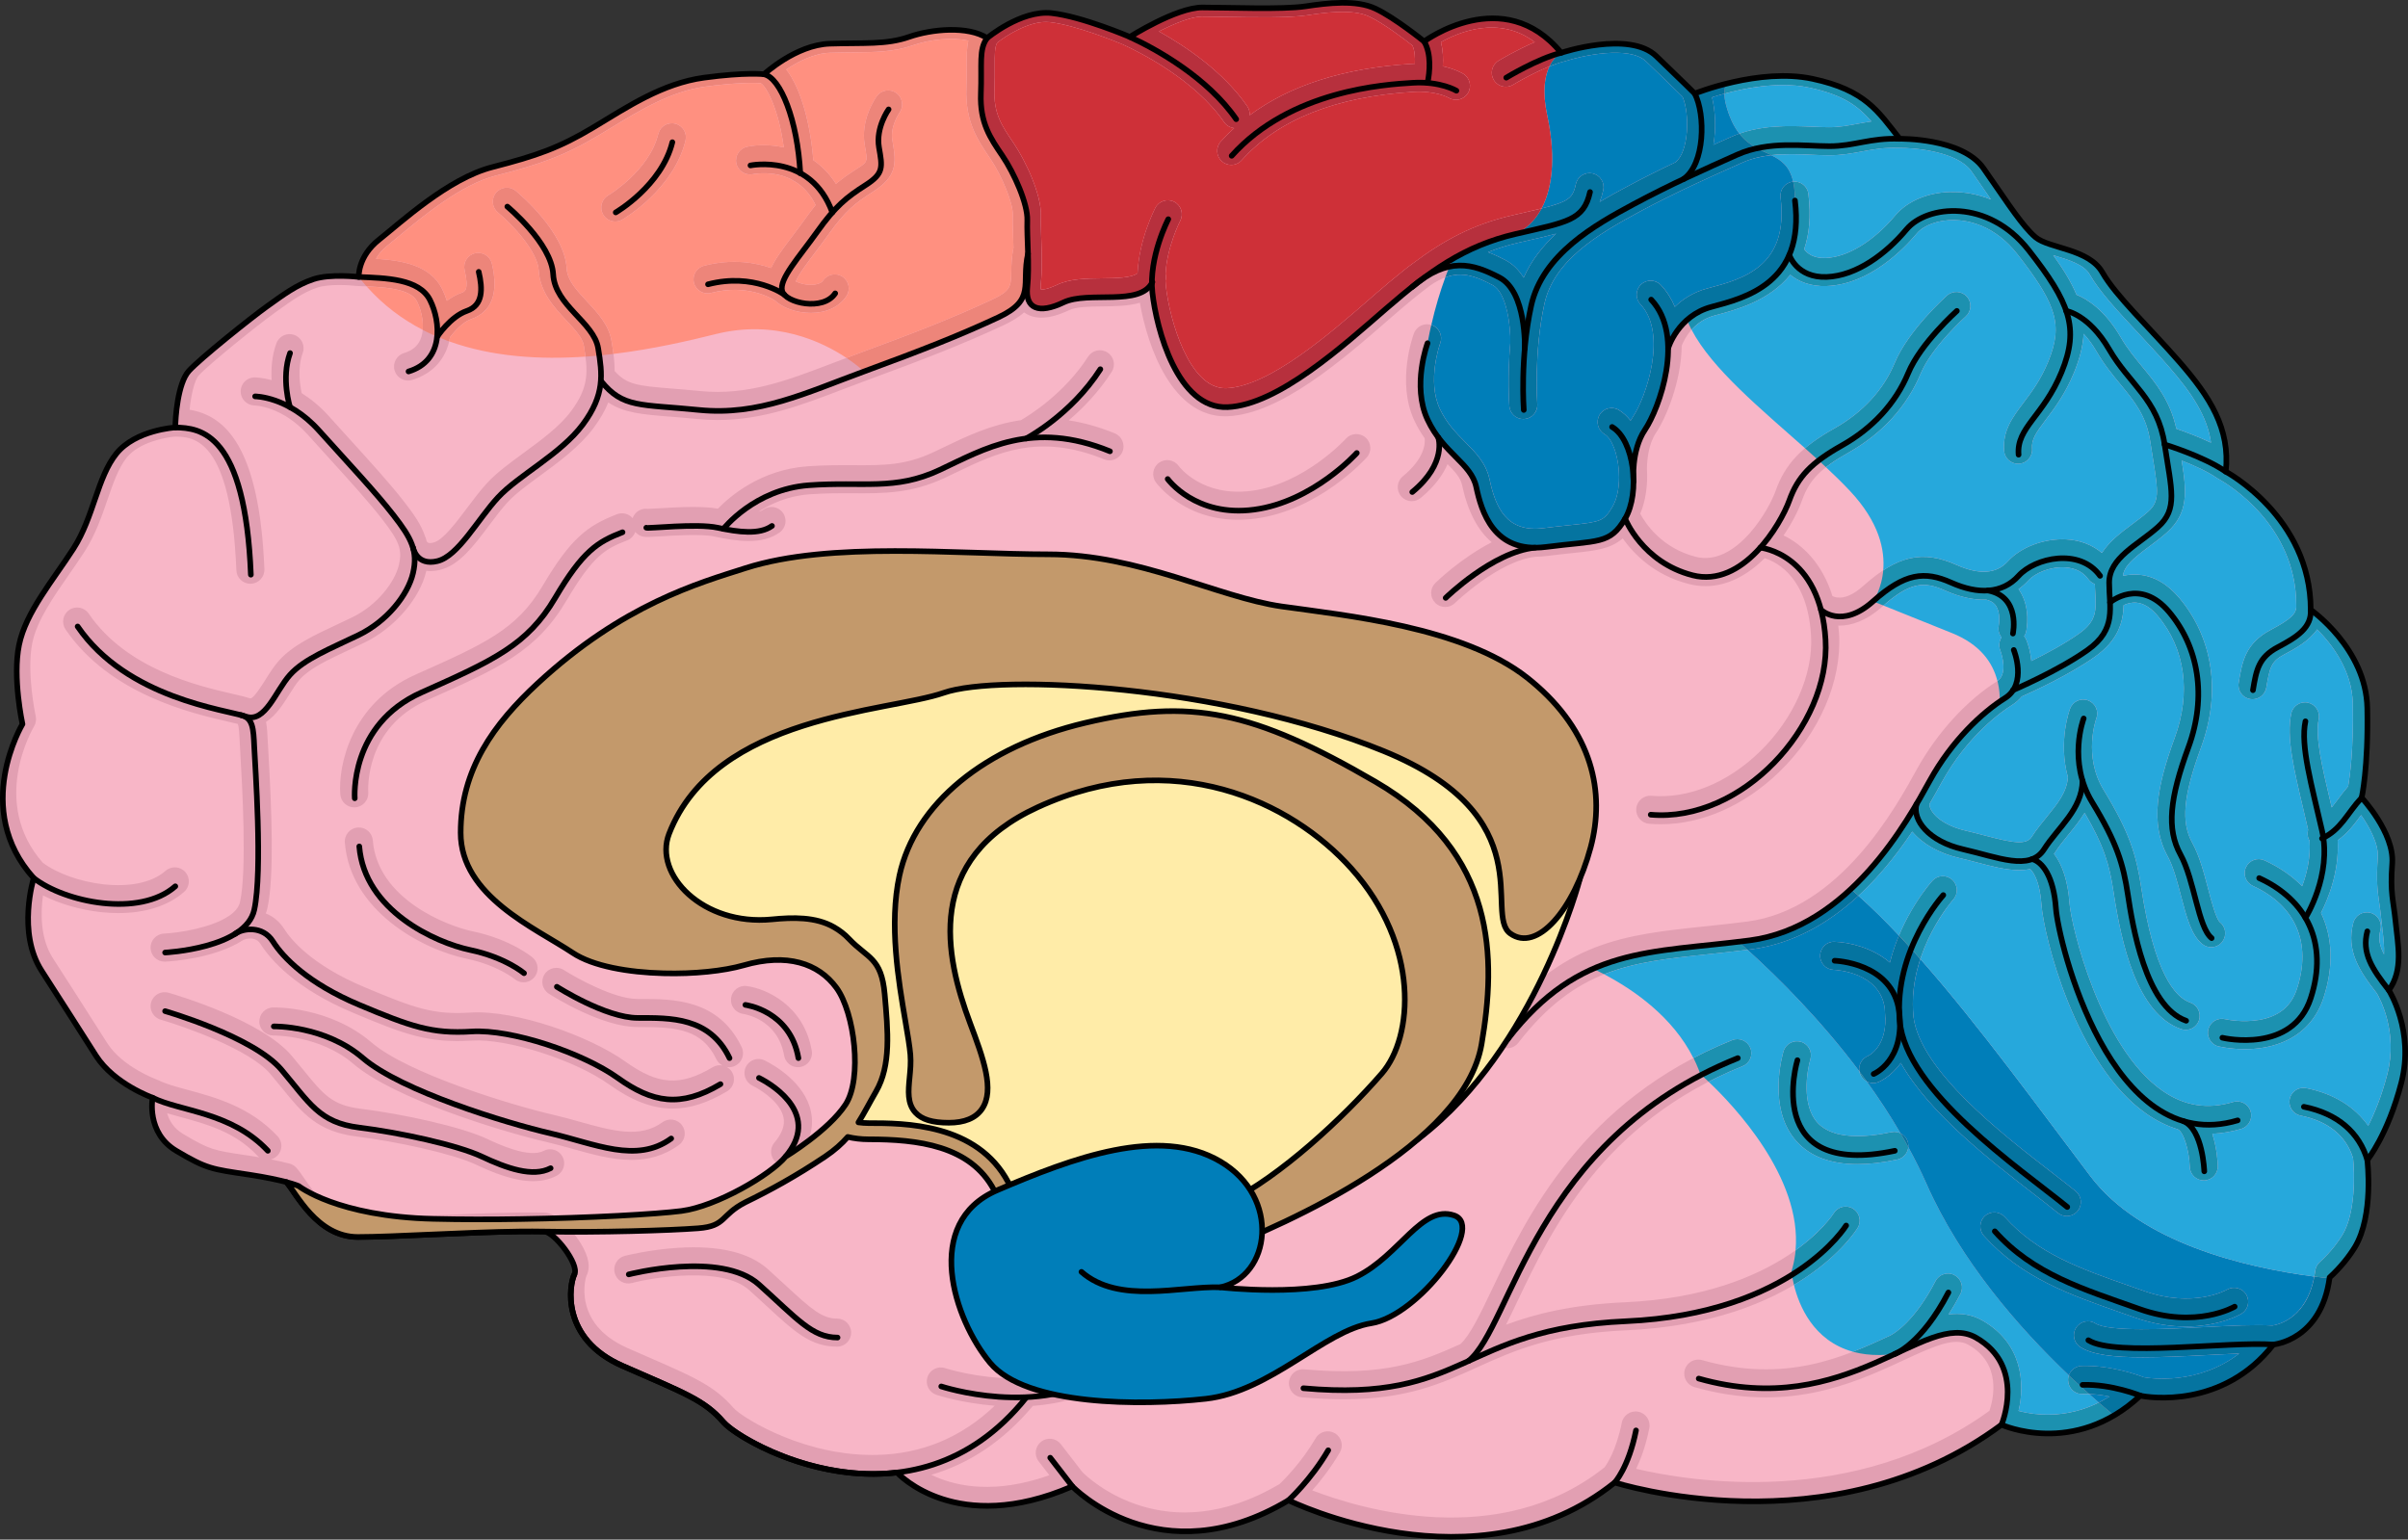 <?xml version="1.0" encoding="utf-8"?>
<!-- Generator: Adobe Illustrator 26.2.1, SVG Export Plug-In . SVG Version: 6.00 Build 0)  -->
<svg version="1.1" id="Camada_1" xmlns="http://www.w3.org/2000/svg" xmlns:xlink="http://www.w3.org/1999/xlink" x="0px" y="0px"
	 width="429.179px" height="274.438px" viewBox="0 0 429.179 274.438" enable-background="new 0 0 429.179 274.438"
	 xml:space="preserve">
<rect x="0" y="0" width="429.179" height="274.438" fill="#333333" stroke="none"/>
<g>
	<g>
		<g>
			<path fill="#E29FB2" d="M159.88,262.474c0,0,10.351,11.545,31.238,2.463c0,0,15.522,16.271,38.53,2.488
				c0,0,33.594,16.581,58.147-3.171c0,0,38.405,12.35,68.934-10.297c0,0,12.88,5.88,24.744-5.18
				c1.452,0.337,14.747,2.383,23.706-9.118c0,0,8.548-0.703,10.027-11.94v-0.013c2.047-1.862,3.571-3.874,4.504-5.399
				c3.426-5.656,2.216-15.534,2.216-15.534s3.632-4.445,6.054-13.731c2.422-9.274-2.216-16.539-2.216-16.539
				c2.628-3.632,1.611-8.075,1.212-12.108c-0.399-4.044-1.006-5.05-0.607-10.497c0.399-5.449-5.449-11.709-5.449-11.709
				s1.21-5.243,1.006-15.934c-0.206-10.703-10.087-17.557-10.087-17.557c0-16.552-15.135-24.629-15.135-24.629
				c0.812-7.663-2.821-13.318-8.27-19.566c-5.447-6.259-11.309-11.709-13.73-15.946c-2.422-4.239-9.481-4.239-11.903-6.259
				c-0.302-0.256-0.618-0.547-0.932-0.885c-2.263-2.349-5-6.648-8.355-11.419c-3.825-5.449-14.93-5.254-14.93-5.254
				c-3.837-4.844-6.054-8.667-15.533-10.69c-9.493-2.023-20.997,2.626-20.997,2.626s-2.009-2.021-6.852-6.659
				c-4.842-4.649-16.95-0.606-16.95-0.606c-10.292-12.518-24.424-2.021-24.424-2.021s-5.24-4.238-8.682-5.848
				c-3.425-1.622-8.474-1.017-12.508-0.412c-4.028,0.604-13.717,0.205-18.365,0.205c-4.639,0-12.907,5.244-12.907,5.244
				s-8.477-3.632-13.925-4.239c-5.447-0.606-11.503,4.443-11.503,4.443c-3.439-2.214-9.893-1.609-13.923-0.205
				c-4.045,1.416-8.078,1.016-14.132,1.21c-6.054,0.206-11.71,5.449-11.71,5.449s-3.219-0.399-10.69,0.606
				c-7.47,1.016-13.717,5.253-19.771,8.886c-6.054,3.632-10.099,5.037-17.968,7.059c-7.871,2.021-16.346,9.891-20.172,12.919
				c-3.839,3.027-3.633,6.659-3.633,6.659s-5.05-0.605-8.077,0.399c-3.027,1.006-5.449,2.822-8.27,4.844
				c-2.834,2.023-11.914,9.287-13.923,11.503c-2.023,2.217-2.422,8.477-2.422,10.086c0,0-7.071,0.412-10.497,4.649
				c-3.426,4.239-4.031,11.297-7.665,16.951c-3.632,5.642-8.476,11.297-9.686,17.146c-1.212,5.859,0.606,14.129,0.606,14.129
				s-9.095,15.136,2.007,27.448c0,0-3.025,9.686,1.416,16.539c4.444,6.865,6.454,10.099,9.687,15.136
				c3.234,5.047,10.084,7.47,10.084,7.47s-1.209,6.26,4.24,9.48c5.447,3.234,6.258,3.234,12.92,4.237
				c3.136,0.473,5.278,0.957,6.684,1.321c1.705,1.864,5.41,9.784,12.736,9.784c6.308,0,19.252-0.861,28.89-0.982
				c1.538-0.013,3.004-0.013,4.335,0.013c1.743,0.036,6.284,5.822,5.376,7.639c-0.909,1.804-2.533,11.443,8.572,16.309
				c11.104,4.868,14.566,6.078,17.98,10.013c2.239,2.581,16.018,10.788,30.961,8.997c0.46,0.496,10.739,11.26,31.032,2.543"/>
			<g>
				<path fill="#E29FB2" d="M337.764,241.33c0.09-0.05,0.19-0.09,0.28-0.13C337.914,241.27,337.824,241.31,337.764,241.33z"/>
				<path fill="#1C91B0" d="M303.194,191.6c-0.09-0.08-0.14-0.12-0.14-0.12c-3.49-10.04-13.15-15.98-19.11-18.8
					c7.69-3.37,15.98-3.62,25.92-4.81c5.78,5.09,14.33,13.38,21.98,23.7c4.35,5.88,8.41,12.42,11.5,19.41
					c6.59,14.91,18.17,27.6,27.55,36.19c2.1,1.92,4.08,3.64,5.88,5.14c-10.33,6.09-20.05,1.65-20.05,1.65s4.45-10.42-4.58-15.54
					c-3.68-2.09-8.15,0.01-13.96,2.71c-0.05,0.03-0.1,0.05-0.14,0.07c-0.09,0.04-0.19,0.08-0.28,0.13
					c-0.03,0.01-0.05,0.02-0.05,0.02h-0.01c-15.09,1.86-17.88-11.06-18.32-14.13c-0.06-0.41-0.08-0.64-0.08-0.64
					C324.264,210.47,305.014,193.19,303.194,191.6z"/>
				<path fill="#0574A0" d="M372.594,209.68c-9.48-12.49-20.95-28.41-31.96-40.57c-3.67-4.05-7.29-7.68-10.76-10.62
					c-4.84,4.51-10.83,8.19-18.03,9.13c-0.67,0.09-1.33,0.17-1.98,0.25c5.78,5.09,14.33,13.38,21.98,23.7
					c4.35,5.88,8.41,12.42,11.5,19.41c6.59,14.91,18.17,27.6,27.55,36.19l0,0c2.1,1.92,4.08,3.64,5.88,5.14
					c1.56-0.92,3.13-2.08,4.69-3.53h0c1.46,0.34,14.74,2.39,23.7-9.11h0.01v-0.01c0,0,8.47-0.69,10.01-11.79
					C402.804,226.53,382.234,222.39,372.594,209.68z"/>
				<path fill="#1C91B0" d="M425.754,176.51v-0.01c2.63-3.63,1.62-8.07,1.22-12.1c-0.4-4.04-1.01-5.05-0.61-10.5
					c0.4-5.45-5.45-11.7-5.45-11.7v-0.01c0,0,1.21-5.24,1.01-15.93c-0.21-10.7-10.09-17.56-10.09-17.56
					c0-16.55-15.13-24.63-15.13-24.63c0.81-7.66-2.83-13.31-8.27-19.56c-5.45-6.26-11.31-11.71-13.73-15.95
					c-2.43-4.24-9.49-4.24-11.91-6.26c-0.3-0.25-0.62-0.54-0.93-0.88c-0.14-0.15-0.28-0.3-0.43-0.46
					c-2.17-2.43-4.78-6.49-7.92-10.96c-3.83-5.45-14.93-5.25-14.93-5.25c-3.84-4.85-6.06-8.67-15.54-10.69
					c-5.32-1.14-11.27-0.18-15.47,0.89c-0.29,1.14-0.31,2.36,0.03,3.65c1.26,4.81,3.41,6.66,5.57,7.83
					c3.38,1.85,6.76,2.02,6.74,9.32c0.51,4.09,0.05,7.24-1.01,9.7c-2.75,6.41-9.54,8.09-13.88,9.26c-1.82,0.49-3.24,1.35-4.34,2.33
					c3.27,8.24,14.4,16.76,23.46,25.04c1.99,1.81,3.88,3.62,5.56,5.41c10.39,11.05,4.13,19.7,4.13,19.7s0,0,14.06,5.65
					c6.87,2.76,8.58,7.79,8.53,12.21c-3.91,2.67-8.83,7.49-12.49,14.12c-0.62,1.13-1.4,2.55-2.35,4.16
					c-2.62,4.45-6.5,10.29-11.71,15.16c3.47,2.94,7.09,6.57,10.76,10.62c11.01,12.16,22.48,28.08,31.96,40.57
					c9.64,12.71,30.21,16.85,42.59,18.19c0.01-0.05,0.01-0.1,0.02-0.15v-0.01c2.04-1.86,3.57-3.87,4.5-5.4
					c3.43-5.65,2.22-15.53,2.22-15.53s3.63-4.45,6.05-13.73C430.394,183.77,425.754,176.51,425.754,176.51z"/>
				<path fill="#0574A0" d="M319.914,35.75c0.02-7.3-3.36-7.47-6.74-9.32c-2.16-1.17-4.31-3.02-5.57-7.83
					c-0.34-1.29-0.32-2.51-0.03-3.65c-3.3,0.83-5.52,1.73-5.52,1.73s-2.01-2.02-6.86-6.66c-4.84-4.65-16.95-0.6-16.95-0.6
					s-4.44,2.03-2.49,11.13c1.95,9.1,0.91,17.9-5.59,21.15c-4.24,0.98-7.85,2.47-11.26,4.46c-0.2,0.45-0.39,0.9-0.57,1.37
					c-1.53,3.77-2.92,8.3-3.91,13.65c0,0-2.82,7.56,0,13.62c0.57,1.22,1.22,2.26,1.92,3.18c0,0.01,0,0.01,0,0.02
					c2.75,3.65,6.03,5.42,6.76,8.8c0.84,3.93,2.72,10.79,10.43,10.83c0.62,0,1.28-0.04,1.98-0.13c9.39-1.21,11.4-0.4,14.13-5.05
					c1.02-1.74,1.5-4.16,1.5-6.62c0,0,0,0,0-0.01c-0.01-0.08-0.04-0.47-0.04-1.08c0-0.01,0-0.03,0-0.04c0-1.8,0.26-5.4,2.07-8.09
					c1.63-2.41,4.18-8.64,4.13-14.52c0,0,0.83-2.81,3.38-5.05c1.1-0.98,2.52-1.84,4.34-2.33c4.34-1.17,11.13-2.85,13.88-9.26
					C319.964,42.99,320.424,39.84,319.914,35.75z"/>
				<path fill="#B7303D" d="M175.934,6.79c0,0,6.06-5.05,11.5-4.44c5.45,0.6,13.93,4.23,13.93,4.23s8.27-5.24,12.91-5.24
					s14.33,0.4,18.36-0.2c4.03-0.61,9.08-1.21,12.51,0.41c3.44,1.61,8.68,5.85,8.68,5.85s14.12-10.49,24.41,2.01h0.01v0.01
					c0,0-4.44,2.03-2.49,11.13s0.91,17.9-5.59,21.15c-4.24,0.98-7.85,2.47-11.26,4.46c-1.82,1.04-3.58,2.23-5.35,3.55
					c-0.02,0.01-0.04,0.02-0.06,0.04c-0.58,0.4-1.17,0.86-1.79,1.38c-1.51,1.2-3.05,2.49-4.64,3.87
					c-7.67,6.64-19.27,17.17-28.25,17.58c-8.98,0.4-12.72-14.03-13.42-20.38c-0.06-0.58-0.09-1.17-0.09-1.75
					c-2.28,4.19-11.37,1.37-15.75,3.46c-4.44,2.12-6.87,1.11-6.46-2.72c0.19-1.82,0.18-3.93,0.12-5.95
					c-0.06-2.26-0.17-4.42-0.12-5.96c0.1-2.93-2.32-8.37-4.44-11.5c-2.12-3.13-4.04-5.85-3.84-11.1c0.21-5.25-0.4-7.87,1.11-9.89
					H175.934z"/>
				<path fill="#ED857A" d="M183.094,39.28c0.1-2.93-2.32-8.37-4.44-11.5c-2.12-3.13-4.04-5.85-3.84-11.1
					c0.21-5.25-0.4-7.87,1.11-9.89c-3.44-2.22-9.88-1.61-13.91-0.21c-4.05,1.42-8.08,1.02-14.13,1.21
					c-6.06,0.21-11.71,5.45-11.71,5.45s-3.22-0.4-10.69,0.61c-7.47,1.02-13.72,5.25-19.78,8.89c-6.05,3.63-10.09,5.03-17.96,7.06
					c-7.87,2.02-16.35,9.89-20.18,12.91c-3.83,3.03-3.63,6.66-3.63,6.66c3.9,5,8.71,8.41,13.97,10.64c9.02,3.86,19.4,4.26,28.9,3.36
					c7.99-0.77,15.35-2.46,20.77-3.82c15.6-3.9,26.41,6.67,26.41,6.67c10.44-3.83,17.1-6.46,23.91-9.63
					c6.81-3.18,4.09-5.91,5.32-11.35C183.154,42.98,183.044,40.82,183.094,39.28z"/>
			</g>
			<path fill="#F8B6C7" d="M180.525,25.314l0.12,0.177c2.1,3.1,4.998,9.18,4.866,12.991c-0.035,1.024,0.015,2.436,0.066,3.929
				c0.092,2.626,0.195,5.604-0.075,8.155c-0.057,0.532-0.022,0.87,0.017,1.043c0.3,0.027,1.162-0.02,2.876-0.839
				c2.304-1.099,5.228-1.13,8.056-1.159c2.374-0.025,5.258-0.058,6.295-0.917c0.264-5.994,3.04-11.395,3.177-11.657
				c0.64-1.225,2.153-1.696,3.373-1.059c1.223,0.639,1.697,2.146,1.061,3.37c-0.028,0.053-2.391,4.677-2.618,9.493
				c0.088,0.386,0.093,0.792-0.012,1.189c0.011,0.337,0.033,0.673,0.07,1.007c0.666,5.98,4.122,18.163,10.59,18.163
				c0.078,0,0.155-0.002,0.233-0.005c7.599-0.342,18.296-9.64,25.375-15.793l1.354-1.177c1.626-1.407,3.173-2.703,4.68-3.898
				c0.56-0.472,1.107-0.888,1.647-1.273c5.671-4.281,10.94-7.079,17.853-8.674l1.863-0.427c8.128-1.85,8.836-2.234,9.476-5.141
				c0.297-1.349,1.63-2.199,2.979-1.904c1.349,0.297,2.201,1.63,1.904,2.979c-0.171,0.779-0.383,1.475-0.638,2.1
				c1.677-0.998,3.285-1.867,4.683-2.618c3.044-1.636,5.98-3.092,8.797-4.43c2.424-1.812,2.609-8.66,1.294-11.69
				c-0.727-0.723-2.774-2.742-6.495-6.304c-3.05-2.931-11.657-0.961-14.431-0.04c-0.056,0.019-0.114,0.028-0.171,0.042
				c-0.007,0.002-0.013,0.005-0.02,0.007c-3.821,0.957-9.039,4.116-9.092,4.148c-0.405,0.246-0.854,0.364-1.297,0.364
				c-0.844,0-1.667-0.427-2.138-1.2c-0.718-1.179-0.345-2.717,0.834-3.435c0.171-0.104,3.13-1.895,6.471-3.324
				c-6.368-4.837-13.59-1.772-16.73,0.01c0.379,1.461,0.427,2.959,0.334,4.286c2.164,0.493,3.43,1.219,3.643,1.348
				c1.181,0.716,1.557,2.254,0.84,3.434c-0.711,1.174-2.234,1.554-3.411,0.854c-0.139-0.079-2.376-1.308-6.344-1.067
				c-13.806,0.843-24.084,4.943-30.578,12.189c-0.493,0.551-1.177,0.831-1.862,0.831c-0.594,0-1.19-0.211-1.668-0.639
				c-1.027-0.921-1.114-2.502-0.192-3.53c0.751-0.838,1.554-1.628,2.387-2.392c-0.694-0.079-1.354-0.429-1.78-1.05
				c-5.202-7.561-15.055-12.479-17.951-13.806c-0.013-0.006-0.023-0.015-0.035-0.021c-0.927-0.39-8.398-3.484-13.117-4.01
				c-3.406-0.378-7.668,2.339-9.355,3.663c-0.435,0.769-0.455,2.014-0.443,4.345c0.006,1.133,0.013,2.417-0.046,3.938
				C177.071,20.218,178.521,22.356,180.525,25.314z M265.199,44.945c1.089,0.411,2.128,0.907,3.123,1.426
				c1.382,0.72,2.428,1.835,3.238,3.126c1.348-3.061,3.418-5.646,5.78-7.844c-1.418,0.395-3.02,0.763-4.838,1.177l-1.849,0.423
				C268.716,43.699,266.919,44.264,265.199,44.945z M32.15,199.1c-0.811-0.22-1.596-0.439-2.363-0.666
				c0.367,1.284,1.166,2.693,2.843,3.685c4.77,2.832,5.369,2.922,11.103,3.779l0.918,0.137c0.535,0.081,1.052,0.167,1.564,0.253
				c-0.136-0.096-0.266-0.206-0.384-0.333C41.878,201.735,36.71,200.335,32.15,199.1z M423.624,177.053
				c-3.085-3.921-5.506-7.589-4.197-12.562c0.352-1.337,1.722-2.133,3.055-1.781c1.335,0.353,2.133,1.72,1.781,3.055
				c-0.396,1.501-0.169,2.804,0.644,4.349c0.065-1.45-0.118-3.008-0.308-4.612c-0.069-0.586-0.138-1.166-0.195-1.739
				c-0.107-1.095-0.232-1.958-0.346-2.75c-0.308-2.142-0.572-3.991-0.266-8.176c0.177-2.412-1.475-5.413-2.971-7.538
				c-0.058,0.077-0.12,0.156-0.177,0.233c-1.102,1.487-2.238,3.01-3.997,4.25c0.318,5.665-1.801,10.649-2.975,12.939
				c2.062,4.32,2.292,9.485,0.468,15.085c-1.118,3.436-3.245,5.967-6.321,7.523c-2.605,1.319-5.417,1.682-7.721,1.682
				c-2.79,0-4.835-0.531-4.87-0.543c-1.311-0.433-2.022-1.847-1.59-3.158c0.42-1.271,1.759-1.98,3.039-1.626
				c0.216,0.048,2.996,0.635,5.981,0.113c3.513-0.613,5.713-2.425,6.728-5.54c2.656-8.157-0.207-14.844-7.855-18.346
				c-1.255-0.575-1.807-2.059-1.232-3.314c0.575-1.255,2.056-1.809,3.314-1.232c2.679,1.227,4.909,2.781,6.696,4.592
				c0.8-2.138,1.542-5.059,1.322-8.132c-0.038-0.064-0.09-0.116-0.123-0.186c-0.263-0.559-0.29-1.164-0.139-1.717
				c-0.014-0.067-0.021-0.135-0.036-0.202c-0.292-1.284-0.591-2.547-0.883-3.779c-1.601-6.756-2.981-12.59-2.076-16.777
				c0.292-1.349,1.628-2.212,2.972-1.915c1.35,0.292,2.207,1.622,1.915,2.972c-0.666,3.08,0.655,8.661,2.055,14.568
				c0.087,0.37,0.176,0.759,0.265,1.134c0.338-0.419,0.678-0.872,1.047-1.37c0.546-0.736,1.158-1.554,1.884-2.39
				c0.281-1.602,0.988-6.515,0.83-14.741c-0.114-5.93-3.74-10.609-6.359-13.23c-1.497,2.145-4.01,3.483-5.909,4.49
				c-2.277,1.205-2.55,2.291-3.146,5.87c-0.203,1.224-1.263,2.09-2.463,2.09c-0.137,0-0.274-0.011-0.413-0.034
				c-1.362-0.227-2.282-1.514-2.056-2.876c0.629-3.784,1.173-7.052,5.736-9.468c3.554-1.884,4.611-2.889,4.525-4.298
				c-0.002-0.034,0.005-0.066,0.004-0.1c0-0.017-0.006-0.032-0.006-0.048c0-14.28-12.333-21.596-13.707-22.365
				c-0.036-0.018-0.071-0.04-0.107-0.059c0,0-0.002-0.001-0.002-0.001c0,0-0.001,0-0.001-0.001
				c-0.082-0.044-0.164-0.087-0.243-0.142c-1.778-1.229-4.271-2.338-6.348-3.148c0.89,5.564,1.236,9.374-2.678,12.851
				c-1.012,0.899-2.089,1.701-3.131,2.476c-2.756,2.05-4.472,3.468-4.666,5.219c0.839-0.194,1.779-0.295,2.802-0.209
				c2.69,0.222,5.137,1.626,7.272,4.174c6.016,7.177,7.423,16.865,3.861,26.581c-3.192,8.707-3.618,13.329-1.57,17.055
				c1.294,2.354,2.072,5.323,2.825,8.195c0.558,2.126,1.399,5.339,2.089,5.937c1.083,0.856,1.264,2.428,0.407,3.51
				c-0.493,0.623-1.224,0.948-1.962,0.948c-0.544,0-1.092-0.177-1.552-0.541c-1.979-1.566-2.831-4.819-3.819-8.586
				c-0.676-2.578-1.374-5.243-2.37-7.055c-3.24-5.896-1.841-12.732,1.257-21.184c2.93-7.99,1.837-15.881-2.998-21.649
				c-1.245-1.485-2.541-2.294-3.851-2.401c-0.899-0.076-1.698,0.181-2.269,0.451c-0.08,2.956-0.928,6.212-5.048,9.143
				c-4.572,3.254-11.015,6.207-13.103,7.129c-0.47,0.564-1.039,1.086-1.751,1.532c-1.766,1.104-7.888,5.36-12.546,13.815
				c-0.582,1.057-1.303,2.364-2.157,3.825c-0.018,0.323,0.101,0.727,0.355,1.153c0.951,1.598,3.236,2.943,6.112,3.599
				c1.145,0.261,2.277,0.56,3.378,0.851c4.967,1.314,7.414,1.767,8.389,0.24c0.813-1.272,1.757-2.43,2.669-3.548
				c1.935-2.374,3.601-4.441,3.771-7.077c-1.762-6.412,0.283-11.951,0.394-12.24c0.493-1.289,1.935-1.938,3.228-1.442
				c1.286,0.491,1.933,1.931,1.446,3.218c-0.038,0.104-2.399,6.687,1.307,12.744c4.604,7.533,5.828,11.606,6.697,17.38
				c2.3,15.243,6.022,19.569,8.74,20.514c1.305,0.453,1.994,1.878,1.541,3.182c-0.358,1.033-1.326,1.681-2.361,1.681
				c-0.272,0-0.549-0.045-0.82-0.14c-7.897-2.744-10.655-15.292-12.043-24.491c-0.726-4.816-1.689-8.157-5.146-14.055
				c-0.867,1.417-1.901,2.687-2.879,3.886c-0.86,1.056-1.673,2.053-2.331,3.082c-0.078,0.122-0.165,0.221-0.247,0.335
				c1.513,1.963,2.49,4.975,2.753,8.727c0.285,4.087,5.522,25.853,16.603,33.527c3.894,2.696,8.01,3.347,12.577,1.985
				c1.32-0.392,2.716,0.359,3.11,1.683c0.394,1.323-0.359,2.716-1.683,3.11c-1.749,0.521-3.465,0.801-5.148,0.87
				c0.804,2.466,0.955,4.944,0.981,5.738c0.045,1.38-1.037,2.535-2.417,2.58c-0.028,0.001-0.056,0.001-0.084,0.001
				c-1.342,0-2.45-1.064-2.497-2.415c-0.097-2.747-1.021-6.153-2.121-6.695c-1.913-0.594-3.772-1.504-5.566-2.747
				c-12.717-8.808-18.365-31.88-18.744-37.288c-0.283-4.042-1.369-5.762-2.005-6.346c-0.619,0.122-1.262,0.178-1.924,0.178
				c-2.393,0-5.01-0.692-7.469-1.343c-1.046-0.276-2.122-0.562-3.21-0.81c-3.609-0.823-6.588-2.51-8.425-4.71
				c-5.779,8.635-15.192,19.215-28.736,20.984c-2.671,0.35-5.202,0.614-7.65,0.87c-13.652,1.427-23.516,2.458-33.822,15.785
				c-0.492,0.637-1.231,0.971-1.979,0.971c-0.534,0-1.072-0.17-1.527-0.522c-1.092-0.845-1.293-2.415-0.448-3.507
				c11.614-15.02,22.931-16.202,37.258-17.699c2.416-0.253,4.915-0.514,7.521-0.854c16.451-2.149,26.436-20.289,30.193-27.117
				c3.572-6.483,8.908-12.331,14.311-15.708c0.243-0.152,0.433-0.343,0.589-0.557c0.037-0.063,0.077-0.124,0.12-0.185
				c1.018-1.716-0.121-4.735-0.136-4.771c-0.323-0.791-0.21-1.649,0.224-2.313c-0.452-0.564-0.667-1.311-0.506-2.072
				c0.122-0.608,0.271-2.428-0.494-3.564c-0.233-0.347-0.667-0.819-1.708-1.076c-2.254,0.074-4.736-0.47-7.367-1.645
				c-3.68-1.645-6.175-1.611-11.239,2.912c-2.809,2.509-5.428,3.351-7.594,3.351c-0.068,0-0.13-0.009-0.197-0.01
				c0.052,0.498,0.115,0.983,0.146,1.508c0.494,8.422-3.477,17.596-10.623,24.542c-6.197,6.022-13.806,9.365-21.167,9.365
				c-0.696,0-1.391-0.03-2.081-0.091c-1.375-0.12-2.393-1.332-2.272-2.708s1.338-2.401,2.708-2.272
				c6.541,0.57,13.587-2.302,19.327-7.88c6.028-5.858,9.521-13.775,9.116-20.662c-0.603-10.237-5.894-13.06-8.26-13.813
				c-2.864,2.835-6.454,4.979-10.545,4.979c-0.984,0-1.997-0.123-3.037-0.392c-6.066-1.568-9.726-5.298-11.724-8.112
				c-2.212,1.904-4.844,2.187-8.939,2.611c-1.284,0.134-2.774,0.288-4.524,0.514c-0.715,0.092-1.404,0.137-2.073,0.146
				c-6.581,0.712-14.279,8.166-14.356,8.241c-0.486,0.476-1.118,0.713-1.748,0.713c-0.649,0-1.298-0.251-1.787-0.751
				c-0.965-0.986-0.949-2.567,0.036-3.533c0.257-0.252,4.601-4.46,10.044-7.257c-2.512-2.116-4.285-5.519-5.291-10.209
				c-0.277-1.291-1.238-2.351-2.582-3.712c-0.802,1.849-2.237,3.927-4.788,6.026c-0.465,0.383-1.027,0.569-1.587,0.569
				c-0.722,0-1.438-0.311-1.932-0.912c-0.877-1.065-0.724-2.642,0.343-3.519c3.945-3.245,3.989-5.937,3.885-6.778
				c-0.655-0.926-1.284-1.96-1.838-3.148c-3.231-6.922-0.207-15.203-0.076-15.552c0.483-1.294,1.928-1.948,3.216-1.468
				c1.293,0.482,1.95,1.92,1.47,3.213c-0.053,0.145-2.399,6.72-0.078,11.692c1.216,2.606,2.896,4.299,4.521,5.936
				c1.83,1.844,3.723,3.75,4.335,6.604c1.084,5.048,3.016,9.59,9.646,8.74c1.798-0.231,3.328-0.391,4.647-0.527
				c5.559-0.577,6.116-0.704,7.642-3.304c0.813-1.386,1.16-3.299,1.159-5.237c-0.013-0.18-0.036-0.584-0.039-1.154
				c-0.21-2.954-1.194-5.732-2.555-6.535c-1.189-0.701-1.585-2.233-0.884-3.423s2.234-1.585,3.423-0.884
				c0.806,0.475,1.502,1.135,2.115,1.906c0.127-0.218,0.255-0.437,0.397-0.647c2.329-3.449,6.275-14.851,1.357-20.094
				c-0.944-1.007-0.895-2.589,0.113-3.533c1.008-0.945,2.59-0.894,3.533,0.113c1.095,1.167,1.901,2.478,2.482,3.873
				c1.407-1.361,3.285-2.61,5.787-3.279l0.274-0.073c6.037-1.609,14.306-3.814,12.781-16.165c-0.169-1.371,0.805-2.619,2.175-2.788
				c1.387-0.167,2.619,0.806,2.788,2.175c0.494,4.007,0.142,7.237-0.753,9.864c0.504,0.7,1.59,1.639,3.829,1.566
				c3.918-0.149,8.555-2.983,12.403-7.582c2.251-2.69,6.237-4.293,10.586-4.181c1.603,0.026,3.91,0.302,6.461,1.32
				c-0.343-0.496-0.691-1-1.048-1.521c-0.765-1.111-1.566-2.277-2.406-3.473c-2.5-3.561-10.138-4.212-12.845-4.191
				c-0.018,0-0.034-0.005-0.052-0.005c-0.03,0-0.057,0.008-0.087,0.007c-2.573-0.102-4.488,0.257-6.511,0.634
				c-1.794,0.335-3.648,0.681-5.902,0.681c-0.983,0-2.021-0.045-3.121-0.093c-3.925-0.17-8.377-0.364-12.31,1.39l-0.619,0.276
				c-5.578,2.49-11.347,5.065-17.779,8.521c-7.631,4.1-15.222,8.742-16.903,16.396c-1.911,8.693-1.268,17.752-1.261,17.843
				c0.103,1.377-0.931,2.576-2.307,2.679c-0.063,0.005-0.127,0.008-0.189,0.008c-1.296,0-2.392-1-2.49-2.312
				c-0.021-0.282-0.364-5.122,0.173-11.269c0.081-2.793-0.588-8.966-3.172-10.312c-3.713-1.936-6.615-2.992-11.066,0.054
				c-2.016,1.504-4.087,3.21-6.323,5.146l-1.348,1.17c-8.058,7.004-19.092,16.595-28.431,17.014
				c-0.165,0.008-0.329,0.012-0.491,0.012c-9.316,0.001-13.778-12.09-15.186-20.236c-2.047,0.591-4.431,0.622-6.662,0.646
				c-2.286,0.024-4.649,0.05-5.956,0.673c-1.862,0.889-3.511,1.334-4.933,1.334c-1.173,0-2.191-0.303-3.049-0.909
				c-0.011-0.008-0.022-0.019-0.033-0.026c-0.892,0.786-2.072,1.544-3.659,2.285c-7.293,3.4-14.362,6.138-24.11,9.716
				c-1.558,0.572-3.067,1.149-4.546,1.715c-7.325,2.802-14.298,5.468-22.324,5.468c-1.177,0-2.375-0.057-3.602-0.18
				c-1.884-0.188-3.525-0.318-4.972-0.434c-4.91-0.39-8.071-0.65-10.9-2.516c-0.577,1.418-1.414,2.917-2.609,4.524
				c-2.503,3.372-6.248,6.113-9.553,8.532c-2.256,1.652-4.386,3.212-5.75,4.689c-1.081,1.17-2.206,2.671-3.294,4.123
				c-2.75,3.668-5.348,7.133-8.75,7.96c-0.66,0.161-1.263,0.229-1.809,0.229c-0.239,0-0.452-0.028-0.669-0.052
				c-0.006,0.026-0.009,0.05-0.015,0.076c-1.131,4.9-5.669,10.138-11.034,12.735c-0.935,0.453-1.86,0.887-2.764,1.31
				c-3.738,1.749-6.966,3.261-8.722,5.223c-0.626,0.699-1.278,1.736-1.909,2.74c-1.013,1.611-2.332,3.707-4.126,4.852
				c0.201,1.084,0.258,2.257,0.31,3.419c0.022,0.488,0.061,1.152,0.11,2.007c0.572,9.942,1.072,22.078-0.162,27.722
				c-0.075,0.344-0.178,0.671-0.294,0.991c1.351,0.546,2.475,1.492,3.295,2.792c1.125,1.779,4.764,6.349,14.242,10.33
				c8.845,3.713,12.237,4.984,18.9,4.551c8.106-0.517,21.287,4.187,27.646,8.736c5.858,4.193,9.789,4.443,15.58,0.995
				c0.538-0.322,1.147-0.407,1.72-0.303c-0.452-0.242-0.842-0.61-1.08-1.108c-2.551-5.316-7.009-5.745-13.509-5.745
				c-0.046,0-0.092,0-0.138,0h-0.447c-6.299,0-14.822-5.335-15.773-5.943c-1.163-0.744-1.503-2.289-0.76-3.452
				c0.744-1.162,2.292-1.505,3.452-0.761c2.247,1.434,8.978,5.156,13.081,5.156h0.443c5.927-0.006,14.036-0.013,18.158,8.583
				c0.598,1.245,0.072,2.738-1.173,3.335c-0.349,0.167-0.717,0.247-1.079,0.247c-0.153,0-0.301-0.035-0.449-0.063
				c0.392,0.208,0.737,0.514,0.981,0.922c0.707,1.186,0.318,2.721-0.868,3.427c-3.445,2.053-6.596,3.087-9.718,3.087
				c-3.671,0-7.302-1.428-11.331-4.311c-6.065-4.341-18.17-8.215-24.418-7.812c-7.838,0.502-12.149-1.149-21.154-4.932
				c-10.4-4.367-14.823-9.562-16.533-12.27c-0.339-0.536-0.774-0.838-1.371-0.951c-0.78-0.148-1.562,0.107-1.784,0.272
				c-0.01,0.007-0.022,0.012-0.032,0.019c-5.061,3.235-12.629,3.732-13.798,3.79c-0.042,0.002-0.084,0.003-0.125,0.003
				c-1.324,0-2.43-1.04-2.495-2.377c-0.067-1.379,0.995-2.552,2.374-2.62c3.033-0.154,8.616-1.114,11.611-3.162
				c0.025-0.015,0.046-0.032,0.071-0.046c0.989-0.691,1.683-1.503,1.89-2.449c1.246-5.695,0.381-20.712,0.055-26.364
				c-0.051-0.882-0.09-1.566-0.109-1.997c-0.061-1.33-0.131-2.889-0.353-3.35c-0.498-0.133-1.187-0.292-1.961-0.471
				c-6.235-1.436-20.836-4.798-28.735-16.375c-0.778-1.141-0.484-2.696,0.656-3.475c1.142-0.779,2.695-0.484,3.475,0.656
				c6.796,9.962,19.582,12.906,25.727,14.321c0.721,0.166,1.327,0.307,1.848,0.439c0.007,0.002,0.014,0.001,0.021,0.003
				c0.035,0.008,0.064,0.021,0.098,0.029c0.39,0.102,0.74,0.2,1.03,0.301c0.096,0.032,0.11,0.027,0.109,0.025
				c0.604-0.066,2.045-2.358,2.66-3.336c0.741-1.18,1.508-2.399,2.415-3.413c2.438-2.724,6.271-4.518,10.329-6.417
				c0.882-0.413,1.787-0.837,2.701-1.28c4.571-2.213,7.656-6.384,8.344-9.36c0.631-2.736,0.095-4.191-3.02-8.194
				c-2.398-3.084-5.742-6.767-9.614-11.032c-1.151-1.269-2.351-2.589-3.59-3.965c-4.561-5.069-9.316-5.223-9.517-5.227
				c-1.371-0.027-2.477-1.154-2.463-2.525c0.015-1.37,1.116-2.475,2.487-2.475c0.115,0,1.29,0.021,3.038,0.476
				c-0.115-1.958,0.021-4.291,0.838-6.545c0.47-1.3,1.907-1.966,3.201-1.5c1.299,0.47,1.97,1.903,1.5,3.201
				c-0.97,2.681-0.506,5.729-0.186,7.178c1.567,0.979,3.215,2.291,4.818,4.072c1.233,1.369,2.428,2.686,3.575,3.949
				c3.94,4.34,7.344,8.089,9.859,11.322c1.683,2.164,3.063,4.104,3.773,6.276c0.084,0.185,0.155,0.378,0.193,0.587
				c0.113,0.446,0.34,0.646,1.287,0.415c1.66-0.404,4.028-3.563,5.932-6.102c1.163-1.553,2.367-3.157,3.621-4.517
				c1.692-1.833,4.014-3.532,6.471-5.331c3.165-2.317,6.439-4.714,8.493-7.479c3.262-4.388,3.002-7.154,2.264-11.668
				c-0.227-1.39-1.623-2.887-3.102-4.472c-2.22-2.38-4.736-5.078-4.948-8.981c-0.177-3.238-4.554-8.027-7.271-10.284
				c-1.062-0.882-1.209-2.458-0.328-3.52c0.882-1.063,2.454-1.21,3.519-0.331c0.892,0.738,8.722,7.398,9.073,13.863
				c0.114,2.092,1.813,3.913,3.613,5.843c1.922,2.061,3.909,4.191,4.379,7.075c0.282,1.725,0.565,3.474,0.547,5.328
				c2.17,2.41,3.947,2.64,10.173,3.135c1.476,0.117,3.15,0.251,5.073,0.443c8.415,0.833,15.471-1.858,23.643-4.983
				c1.498-0.573,3.028-1.158,4.608-1.738c9.622-3.532,16.588-6.228,23.719-9.554c3.413-1.593,3.428-2.38,3.474-4.985
				c0.021-1.167,0.059-2.61,0.398-4.283c-0.016-0.535-0.033-1.068-0.051-1.583c-0.055-1.582-0.107-3.076-0.065-4.274
				c0.068-2.004-1.88-6.871-4.01-10.015l-0.12-0.176c-2.15-3.174-4.374-6.454-4.144-12.421c0.055-1.412,0.048-2.638,0.042-3.72
				c-0.009-1.77-0.007-3.319,0.301-4.728c-2.823-0.662-6.905-0.21-9.829,0.81c-3.459,1.211-6.734,1.241-10.882,1.279
				c-1.234,0.011-2.556,0.022-3.993,0.069c-2.782,0.095-5.695,1.6-7.75,2.979c2.72,3.478,4.337,9.969,4.824,16.158
				c1.495,1.027,2.888,2.397,4.036,4.228c1.154-0.974,2.374-1.821,3.822-2.743c1.829-1.163,1.829-1.163,1.354-3.92l-0.053-0.309
				c-0.761-4.438,1.85-8.227,2.15-8.645c0.806-1.121,2.366-1.378,3.489-0.569c1.117,0.804,1.374,2.358,0.577,3.479
				c-0.042,0.061-1.701,2.483-1.289,4.891l0.053,0.304c0.665,3.855,0.825,6.174-3.596,8.988c-3.063,1.949-4.84,3.336-7.882,7.613
				c-0.759,1.065-1.538,2.1-2.282,3.085c-1.252,1.657-3.076,4.073-3.492,5.219c0.576,0.312,1.811,0.699,3.13,0.589
				c0.395-0.035,1.353-0.176,1.723-0.731c0.765-1.149,2.316-1.461,3.467-0.693c1.148,0.766,1.459,2.317,0.693,3.467
				c-1.282,1.924-3.572,2.983-6.314,2.983c-0.578,0-1.177-0.047-1.79-0.144c-1.618-0.253-3.406-0.915-4.605-2.041
				c-0.717-0.466-5.044-3.033-11.411-1.38c-1.333,0.35-2.7-0.454-3.048-1.792c-0.347-1.337,0.456-2.701,1.792-3.048
				c5.051-1.308,9.193-0.565,11.957,0.403c0.797-1.723,2.221-3.611,3.908-5.845c0.717-0.948,1.468-1.943,2.198-2.97
				c0.643-0.904,1.243-1.701,1.819-2.417c-0.991-2.044-2.321-3.362-3.721-4.21c-0.217-0.085-0.415-0.206-0.598-0.346
				c-3.09-1.57-6.325-1.04-6.877-0.932c-1.343,0.255-2.666-0.612-2.937-1.96c-0.271-1.349,0.592-2.662,1.939-2.939
				c1.668-0.346,4.031-0.435,6.524,0.117c-0.944-7.049-3.17-10.956-4.121-11.453c-0.789-0.054-3.901-0.179-9.838,0.619
				c-6.136,0.835-11.565,4.143-16.817,7.34c-0.67,0.408-1.336,0.814-2,1.213c-6.4,3.839-10.734,5.308-18.633,7.337
				c-6.112,1.57-12.997,7.292-17.111,10.711c-0.811,0.674-1.527,1.27-2.131,1.747c-1,0.788-1.628,1.612-2.022,2.342
				c4.672,0.291,9.667,1.139,11.782,5.372c0.31,0.62,0.599,1.338,0.845,2.117c0.798-0.59,1.691-1.112,2.659-1.446
				c0.501-0.172,1.334-0.458,0.503-4.031c-0.313-1.345,0.523-2.688,1.868-3.001c1.347-0.315,2.688,0.523,3.001,1.868
				c1.23,5.286-0.029,8.614-3.742,9.892c-1.488,0.514-3.031,2.275-3.726,3.206c-0.133,0.816-0.353,1.625-0.689,2.403
				c-1.099,2.547-3.197,4.351-6.068,5.217c-0.24,0.072-0.483,0.107-0.723,0.107c-1.074,0-2.066-0.698-2.393-1.779
				c-0.398-1.321,0.35-2.717,1.672-3.115c1.455-0.438,2.41-1.228,2.921-2.41c0.89-2.062,0.312-4.966-0.601-6.793
				c-1.186-2.374-6.101-2.574-10.05-2.734l-0.534-0.021c-0.021-0.001-0.041-0.007-0.062-0.009c-0.041-0.003-0.081,0.003-0.123-0.002
				c-1.255-0.149-4.959-0.387-6.993,0.289c-2.479,0.823-4.613,2.356-7.084,4.132l-0.517,0.371
				c-2.813,2.008-11.737,9.175-13.527,11.149c-0.811,0.889-1.401,3.675-1.646,6.126c6.17,1.028,12.443,6.323,13.333,28.419
				c0.056,1.38-1.018,2.543-2.397,2.599c-0.034,0.001-0.068,0.002-0.103,0.002c-1.334,0-2.441-1.054-2.496-2.399
				c-0.947-23.525-7.624-23.796-10.914-23.835c-1.74,0.129-6.422,1.02-8.602,3.717c-1.503,1.858-2.45,4.614-3.454,7.532
				c-1.004,2.919-2.142,6.227-4.052,9.199c-0.904,1.404-1.885,2.814-2.832,4.178c-2.8,4.026-5.695,8.19-6.509,12.124
				c-1.087,5.256,0.583,13.009,0.601,13.087c0.136,0.623,0.029,1.276-0.3,1.823c-0.325,0.546-7.875,13.571,1.553,24.289
				c5.057,3.829,16.733,5.997,21.887,1.455c1.035-0.914,2.616-0.812,3.528,0.224c0.913,1.036,0.812,2.616-0.224,3.528
				c-2.81,2.475-6.896,3.779-11.711,3.779c-1.013,0-2.057-0.058-3.128-0.174c-3.667-0.399-7.336-1.482-10.312-2.968
				c-0.418,3.046-0.515,7.661,1.784,11.208c2.762,4.265,4.585,7.131,6.344,9.896c1.074,1.688,2.124,3.338,3.35,5.248
				c2.72,4.243,8.758,6.443,8.818,6.465c0.054,0.019,0.101,0.048,0.152,0.071c0.046,0.02,0.094,0.03,0.139,0.053
				c1.296,0.654,3.109,1.146,5.21,1.715c4.944,1.34,11.099,3.007,16.021,8.264c0.944,1.008,0.893,2.59-0.115,3.533
				c-0.32,0.3-0.7,0.49-1.096,0.59c1.185,0.233,2.296,0.482,3.321,0.747c0.47,0.121,0.894,0.377,1.221,0.734
				c0.444,0.486,0.882,1.121,1.436,1.924c1.934,2.807,4.856,7.047,9.454,7.047c3.029,0,7.747-0.208,12.741-0.428
				c5.228-0.23,11.152-0.491,16.117-0.554c1.572-0.012,3.062-0.013,4.414,0.013c3.166,0.064,6.214,4.956,6.551,5.514
				c1.431,2.367,1.763,4.245,1.015,5.742c-0.18,0.378-0.889,3.104,0.249,6.148c0.405,1.085,0.994,2.083,1.762,2.989
				c0.177,0.209,0.377,0.407,0.573,0.607c0.087,0.088,0.164,0.183,0.255,0.27c0.226,0.215,0.474,0.419,0.723,0.623
				c0.077,0.063,0.145,0.131,0.224,0.193c0.062,0.049,0.135,0.093,0.199,0.141c0.965,0.725,2.078,1.373,3.353,1.932l3.339,1.457
				c4.823,2.099,8.054,3.505,10.567,5.036c0.23,0.141,0.452,0.283,0.671,0.426c0.044,0.029,0.091,0.057,0.135,0.085
				c1.031,0.684,1.944,1.41,2.81,2.243c0.016,0.015,0.033,0.029,0.048,0.044c0.087,0.084,0.172,0.175,0.258,0.262
				c0.35,0.351,0.696,0.716,1.038,1.111c0.004,0.005,0.011,0.011,0.015,0.016c0.074,0.083,0.178,0.185,0.305,0.297
				c0.019,0.017,0.036,0.033,0.057,0.051c0.136,0.118,0.301,0.251,0.487,0.394c0.033,0.025,0.066,0.05,0.101,0.076
				c0.182,0.137,0.388,0.284,0.611,0.439c0.083,0.057,0.172,0.116,0.26,0.175c0.135,0.091,0.284,0.187,0.433,0.282
				c2.577,1.648,7.024,3.903,12.453,5.321c0.042,0.011,0.083,0.022,0.125,0.033c0.428,0.11,0.863,0.214,1.302,0.313
				c0.415,0.093,0.833,0.182,1.258,0.263c0.208,0.041,0.416,0.08,0.626,0.117c0.625,0.11,1.258,0.21,1.902,0.292
				c0.06,0.008,0.12,0.015,0.18,0.022c1.498,0.184,3.043,0.29,4.625,0.29c0.229,0,0.456-0.002,0.686-0.006
				c8.106-0.154,15.188-3.106,21.124-8.77c-5.777-0.458-10.038-1.83-10.399-1.949c-1.311-0.435-2.021-1.849-1.587-3.159
				c0.433-1.31,1.848-2.027,3.159-1.587c0.161,0.053,16.449,5.278,27.536-2.214c1.143-0.772,2.698-0.472,3.471,0.672
				c0.773,1.144,0.473,2.698-0.672,3.471c-4.623,3.124-9.847,4.428-14.71,4.798c-5.153,6.153-11.215,10.263-18.11,12.28
				c3.788,1.839,10.075,3.384,18.971,0.751c0.675-0.201,1.369-0.432,2.075-0.683l-1.905-2.468c-0.844-1.093-0.643-2.662,0.451-3.506
				c1.093-0.845,2.663-0.642,3.506,0.451l3.844,4.98c1.225,1.225,14.872,14.113,35.149,2.111c0.781-0.748,3.929-3.883,6.418-8.15
				c0.694-1.194,2.226-1.595,3.419-0.899c1.192,0.695,1.596,2.227,0.899,3.419c-1.622,2.78-3.462,5.111-4.922,6.771
				c8.711,3.363,33.384,10.776,52.084-4.102c0.437-0.577,2.094-3.011,3.084-7.958c0.271-1.354,1.595-2.23,2.941-1.961
				c1.354,0.271,2.232,1.588,1.961,2.941c-0.638,3.191-1.529,5.559-2.345,7.236c9.497,2.232,38.878,7.106,62.969-10.342
				c0.714-2.105,2.218-8.384-3.742-11.762c-2.425-1.373-5.804,0.073-11.565,2.75c-0.044,0.021-0.09,0.042-0.135,0.062
				c-0.22,0.111-0.396,0.191-0.513,0.238c-8.606,3.992-20.298,9.124-36.622,4.489c-1.328-0.377-2.1-1.76-1.723-3.088
				c0.377-1.326,1.756-2.099,3.088-1.723c14.806,4.204,25.197-0.52,33.555-4.4c0.837-0.44,4.391-2.634,8.045-9.688
				c0.635-1.226,2.146-1.706,3.369-1.07c1.227,0.635,1.705,2.144,1.07,3.369c-0.704,1.36-1.411,2.559-2.109,3.639
				c2.094-0.263,4.089-0.014,6.005,1.072c7.223,4.093,7.607,11.332,6.47,16.134c3.181,0.832,9.559,1.622,16.208-2.564
				c-1.454-0.292-3.128-0.507-4.813-0.462c-1.407,0.073-2.532-1.045-2.573-2.425s1.045-2.532,2.425-2.573
				c5.12-0.146,9.96,1.585,11.081,2.017c1.179,0.212,9.608,1.447,16.988-4.22c-1.797,0.064-3.751,0.164-5.764,0.268
				c-4.347,0.226-8.157,0.396-11.402,0.396c-5.216,0-8.968-0.441-11.129-1.81c-1.167-0.738-1.514-2.282-0.775-3.449
				c0.737-1.167,2.281-1.517,3.449-0.775c2.424,1.532,12.759,0.998,19.599,0.645c4.602-0.239,8.944-0.463,11.936-0.271
				c0.995-0.135,6.517-1.265,7.641-9.74c0.073-0.593,0.354-1.15,0.799-1.556c2.129-1.937,3.453-3.872,4.054-4.854
				c2.358-3.895,2.183-10.991,1.892-13.694c-1.229-3.976-4.446-6.596-9.334-7.573c-1.354-0.271-2.231-1.587-1.961-2.941
				s1.587-2.231,2.941-1.961c4.879,0.975,8.666,3.31,11.055,6.723c1.07-2.114,2.347-5.148,3.39-9.146
				C427.466,183.913,424.086,177.833,423.624,177.053z M108.401,34.824c0.116-0.068,7.296-4.357,8.923-10.951
				c0.329-1.341,1.681-2.163,3.025-1.828c1.341,0.33,2.159,1.686,1.828,3.025c-2.146,8.7-10.892,13.861-11.263,14.076
				c-0.395,0.229-0.827,0.338-1.253,0.338c-0.861,0-1.7-0.446-2.164-1.245C106.806,37.045,107.21,35.518,108.401,34.824z
				 M95.223,174.208c-0.494,0.584-1.199,0.884-1.908,0.884c-0.567,0-1.138-0.191-1.605-0.585c-0.082-0.066-3.067-2.467-8.493-3.604
				c-8.219-1.725-20.795-8.663-21.756-20.712c-0.109-1.377,0.917-2.582,2.293-2.691c1.393-0.1,2.582,0.917,2.691,2.293
				c0.83,10.414,13.129,15.237,17.798,16.217c6.795,1.425,10.534,4.544,10.689,4.676C95.985,171.577,96.115,173.156,95.223,174.208z
				 M132.436,180.721c-1.36-0.192-2.32-1.447-2.139-2.809c0.183-1.361,1.425-2.324,2.781-2.15
				c3.407,0.43,10.216,3.396,11.605,11.546c0.231,1.361-0.684,2.652-2.045,2.885c-0.142,0.023-0.283,0.035-0.423,0.035
				c-1.196,0-2.254-0.861-2.462-2.08C138.65,181.67,132.689,180.756,132.436,180.721z M139.642,199.179
				c-0.487-2.38-3.307-4.551-5.573-5.686c-1.235-0.618-1.734-2.12-1.116-3.354c0.619-1.234,2.121-1.732,3.354-1.116
				c1.663,0.832,7.169,3.953,8.233,9.153c0.604,2.956-0.306,5.891-2.705,8.724c-0.494,0.583-1.199,0.884-1.908,0.884
				c-0.571,0-1.146-0.194-1.615-0.593c-1.053-0.892-1.184-2.47-0.291-3.523C139.397,202.042,139.927,200.575,139.642,199.179z
				 M99.217,209.567c-1.312,0.687-2.738,0.973-4.223,0.973c-3.332,0-6.96-1.438-10.264-2.994
				c-4.038-1.904-14.162-4.098-21.084-4.951c-7.077-0.869-9.743-4.155-13.434-8.702c-0.627-0.772-1.299-1.6-2.044-2.48
				c-3.695-4.368-15.343-8.451-19.52-9.655c-1.326-0.383-2.092-1.769-1.709-3.096c0.383-1.326,1.771-2.087,3.096-1.709
				c1.686,0.486,16.621,4.933,21.949,11.229c0.77,0.909,1.462,1.763,2.109,2.56c3.492,4.304,5.086,6.268,10.162,6.891
				c7.438,0.918,17.926,3.185,22.606,5.391c1.83,0.863,7.405,3.494,10.033,2.115c1.223-0.637,2.733-0.168,3.375,1.055
				C100.912,207.414,100.439,208.925,99.217,209.567z M102.016,204.774c-1.481-0.414-3.014-0.843-4.521-1.191
				c-8.149-1.88-27.31-7.767-34.517-13.958c-5.971-5.133-14.131-5.042-14.212-5.049c-0.014,0.001-0.028,0.001-0.043,0.001
				c-1.358,0-2.476-1.088-2.502-2.451c-0.027-1.378,1.062-2.518,2.44-2.548c0.404-0.022,10.124-0.149,17.575,6.255
				c6.438,5.53,24.934,11.16,32.383,12.879c1.62,0.374,3.208,0.818,4.744,1.248c5.748,1.608,10.716,2.998,14.706,0.079
				c1.115-0.813,2.679-0.572,3.494,0.541c0.815,1.114,0.573,2.679-0.541,3.494c-2.708,1.981-5.559,2.677-8.465,2.677
				C109.076,206.75,105.514,205.753,102.016,204.774z M149.197,240.038c-4.728,0-7.642-2.693-12.469-7.156
				c-0.966-0.893-2.024-1.871-3.209-2.933c-4.711-4.222-16.694-2.335-20.914-1.25c-1.344,0.342-2.699-0.462-3.043-1.798
				c-0.345-1.337,0.459-2.699,1.795-3.044c0.178-0.046,4.403-1.124,9.54-1.439c7.273-0.459,12.64,0.834,15.958,3.807
				c1.206,1.08,2.284,2.077,3.268,2.985c4.484,4.146,6.41,5.828,9.074,5.828c1.381,0,2.5,1.119,2.5,2.5
				S150.578,240.038,149.197,240.038z M200.061,80.509c-0.523,1.278-1.98,1.888-3.261,1.368c-11.642-4.759-19.11-1.167-26.332,2.31
				c-0.684,0.329-1.359,0.654-2.031,0.969c-6.021,2.818-10.825,2.793-16.376,2.767c-2.422-0.012-4.918-0.023-7.812,0.186
				c-3.771,0.276-6.845,1.669-9.102,3.126c0.346-0.093,0.655-0.219,0.902-0.397c1.118-0.806,2.681-0.554,3.489,0.569
				c0.807,1.12,0.552,2.683-0.569,3.489c-1.575,1.134-3.495,1.538-5.567,1.538c-1.953,0-4.042-0.359-6.107-0.807
				c-2.219-0.48-7.062-0.184-9.666-0.023c-2.637,0.159-3.109,0.19-3.903-0.338c-0.195-0.13-0.357-0.288-0.502-0.458
				c-0.233,0.67-0.737,1.241-1.451,1.516c-3.807,1.471-6.014,2.612-10.756,10.642c-5.411,9.163-11.939,12.07-24.945,17.864
				c-11.082,4.935-10.463,15.938-10.432,16.404c0.094,1.373-0.939,2.569-2.312,2.669c-0.062,0.004-0.124,0.007-0.185,0.007
				c-1.294,0-2.388-0.993-2.488-2.304c-0.396-5.146,1.893-16.228,13.383-21.345c12.411-5.527,18.075-8.051,22.675-15.839
				c5.033-8.523,8.031-10.743,13.26-12.763c1.013-0.391,2.115-0.072,2.785,0.703c0.068-0.194,0.151-0.384,0.271-0.563
				c0.555-0.835,1.526-1.226,2.452-1.089c0.335-0.006,1.132-0.055,1.844-0.099c3.92-0.24,7.941-0.425,10.624,0.059
				c2.185-2.248,7.679-6.947,15.938-7.55c3.09-0.225,5.805-0.21,8.201-0.199c5.36,0.029,9.231,0.047,14.229-2.294
				c0.656-0.308,1.316-0.626,1.983-0.946c3.92-1.887,8.347-4.016,13.663-4.788c1.456-0.838,7.723-4.703,11.967-11.313
				c0.746-1.164,2.292-1.498,3.454-0.753c1.162,0.746,1.499,2.292,0.753,3.454c-2.333,3.635-5.149,6.511-7.658,8.647
				c2.552,0.384,5.28,1.12,8.214,2.318C199.97,77.771,200.583,79.231,200.061,80.509z M223.809,92.433
				c-1.105,0.149-2.159,0.217-3.158,0.217c-9.707,0-14.427-6.382-14.643-6.681c-0.808-1.121-0.554-2.684,0.566-3.49
				c1.116-0.804,2.671-0.557,3.48,0.554c0.201,0.269,4.345,5.624,13.086,4.445c9.419-1.269,16.666-9.202,16.738-9.282
				c0.924-1.024,2.504-1.107,3.529-0.188c1.025,0.922,1.112,2.499,0.192,3.526C243.258,81.916,235.086,90.914,223.809,92.433z
				 M331.091,218.869c-0.419,0.688-10.627,16.883-41.245,18.253c-13.333,0.598-20.062,3.648-26.568,6.598
				c-6.435,2.918-12.571,5.7-23.814,5.7c-2.267,0-4.74-0.113-7.467-0.361c-1.375-0.125-2.389-1.341-2.263-2.716
				c0.124-1.375,1.344-2.4,2.716-2.263c14.305,1.298,20.794-1.315,27.84-4.497c1.72-1.553,3.573-5.432,5.705-9.905
				c5.975-12.531,15.974-33.505,42.72-44.269c1.278-0.518,2.736,0.105,3.253,1.386c0.516,1.281-0.105,2.737-1.386,3.253
				c-24.938,10.036-34.047,29.14-40.073,41.781c-0.743,1.559-1.427,2.984-2.087,4.296c5.228-1.932,11.713-3.574,21.2-3.998
				c27.987-1.254,37.111-15.714,37.2-15.86c0.719-1.179,2.257-1.554,3.436-0.834C331.436,216.152,331.81,217.69,331.091,218.869z
				 M338.147,206.693c-2.588,0.546-4.953,0.818-7.09,0.818c-4.737,0-8.355-1.338-10.801-4.004
				c-5.398-5.887-2.502-15.719-2.376-16.134c0.401-1.322,1.802-2.064,3.117-1.668c1.32,0.399,2.066,1.792,1.67,3.112
				c-0.622,2.086-1.604,8.187,1.283,11.319c2.831,3.074,8.723,2.602,13.165,1.663c1.346-0.284,2.677,0.578,2.962,1.931
				C340.363,205.081,339.499,206.408,338.147,206.693z M338.784,189.464c-1.72,2.424-3.815,3.336-3.977,3.403
				c-0.311,0.127-0.632,0.188-0.947,0.188c-0.984,0-1.918-0.585-2.314-1.553c-0.519-1.265,0.076-2.71,1.328-3.246
				c0.388-0.179,3.223-1.683,3.165-6.744c-0.008-0.074-0.021-0.148-0.028-0.222c-0.045-0.509-0.07-1.011-0.087-1.51
				c0-0.004,0-0.008-0.001-0.012c-0.827-6.519-8.77-6.885-9.107-6.896c-1.376-0.051-2.457-1.205-2.412-2.581
				c0.046-1.377,1.211-2.499,2.566-2.417c2.624,0.076,6.762,1.04,9.868,3.693c2.148-8.489,7.29-14.257,7.582-14.579
				c0.928-1.021,2.51-1.101,3.531-0.172c1.021,0.927,1.1,2.505,0.175,3.527c-0.079,0.089-7.724,8.754-7.167,19.7
				c0.033,0.394,0.07,0.79,0.079,1.162c1.177,9.629,15.761,20.909,24.524,27.681c1.642,1.27,3.133,2.423,4.381,3.436
				c1.072,0.87,1.236,2.445,0.366,3.517c-0.494,0.609-1.216,0.925-1.943,0.925c-0.553,0-1.11-0.183-1.573-0.559
				c-1.222-0.992-2.682-2.12-4.289-3.362C354.71,206.818,343.859,198.425,338.784,189.464z M399.471,234.184
				c-0.222,0.131-3.957,2.271-9.908,2.271c-2.641,0-5.717-0.421-9.117-1.627c-0.85-0.302-1.691-0.596-2.523-0.888
				c-9.064-3.173-17.626-6.17-24.334-13.674c-0.921-1.029-0.832-2.609,0.197-3.529c1.027-0.922,2.61-0.833,3.529,0.197
				c5.851,6.542,13.454,9.204,22.26,12.287c0.838,0.293,1.686,0.59,2.542,0.894c8.765,3.108,14.591-0.111,14.834-0.25
				c1.191-0.674,2.72-0.273,3.407,0.917C401.046,231.971,400.654,233.488,399.471,234.184z M222.305,18.949
				c0.335,0.488,0.463,1.052,0.422,1.6c7.179-5.35,16.83-8.433,28.818-9.164c0.214-0.014,0.418-0.018,0.625-0.025
				c0.07-1.179-0.03-2.36-0.42-3.24c-1.266-0.996-5.148-3.978-7.745-5.191c-2.995-1.417-8.254-0.629-11.078-0.204
				c-3.201,0.479-9.405,0.37-14.387,0.286c-1.659-0.028-3.169-0.055-4.35-0.055c-1.84,0-4.903,1.25-7.64,2.64
				C211.231,8.207,218.041,12.75,222.305,18.949z M360.77,113.419c0.148,0.184,0.281,0.383,0.375,0.612
				c0.413,1.012,0.776,2.353,0.902,3.792c2.625-1.292,5.941-3.061,8.502-4.883c3.183-2.265,3.075-4.124,2.879-7.5
				c-0.025-0.433-0.049-0.877-0.067-1.332c-0.455-0.166-0.866-0.464-1.17-0.886c-0.924-1.281-2.322-1.983-4.157-2.087
				c-2.723-0.161-5.376,1.073-6.491,2.305c-0.55,0.607-1.148,1.126-1.781,1.575c0.051,0.072,0.108,0.138,0.157,0.212
				c2.048,3.093,1.298,6.926,1.205,7.353C361.056,112.889,360.933,113.17,360.77,113.419z M305.377,25.816
				c0.856-0.384,1.702-0.763,2.526-1.13l0.619-0.277c5.011-2.234,10.31-2.001,14.564-1.818c1.033,0.045,2.009,0.088,2.904,0.088
				c1.791,0,3.343-0.289,4.985-0.596c0.803-0.149,1.649-0.306,2.56-0.436c-2.396-2.773-5.019-4.734-11.088-6.03
				c-6.257-1.335-13.677,0.567-17.311,1.724C305.726,19.801,305.889,22.913,305.377,25.816z M377.996,60.146
				c1.154,1.989,2.514,3.638,3.828,5.233c2.448,2.969,4.966,6.036,6.075,11.053c1.466,0.499,3.831,1.366,6.169,2.476
				c-0.669-4.757-3.469-8.901-7.602-13.64c-1.805-2.073-3.647-4.048-5.43-5.959c-3.668-3.93-6.835-7.324-8.587-10.391
				c-1.013-1.772-3.783-2.607-6.227-3.344c-0.09-0.027-0.176-0.055-0.266-0.082c1.838,2.551,3.222,4.831,4.14,7.039
				C371.962,53.29,375.144,55.233,377.996,60.146z M341.628,41.616c-2.276,2.72-8.396,9.079-16.049,9.369
				c-2.88,0.119-5.011-0.8-6.501-2.002c-3.738,4.655-9.634,6.229-13.22,7.185l-0.271,0.072c-3.887,1.039-5.452,4.346-5.854,5.379
				c-0.073,6.466-2.86,12.983-4.567,15.51c-1.354,2.006-1.61,4.824-1.636,6.402c0.187,2.855-0.216,5.75-1.19,8.045
				c1.021,1.879,3.914,6.128,9.856,7.664c3.621,0.937,6.932-1.197,9.481-4.003c0.089-0.12,0.189-0.23,0.298-0.332
				c2.254-2.586,3.866-5.647,4.493-7.404c1.705-4.786,4.555-7.812,10.514-11.163c5.021-2.824,8.729-6.855,10.721-11.658
				c2.413-5.81,9.044-11.758,9.325-12.009c1.031-0.919,2.609-0.827,3.528,0.204c0.919,1.03,0.828,2.61-0.201,3.529
				c-0.061,0.054-6.062,5.445-8.034,10.192c-2.425,5.846-6.881,10.722-12.888,14.099c-4.953,2.786-6.96,4.848-8.255,8.485
				c-0.633,1.773-1.758,4.028-3.291,6.258c3.255,1.578,6.865,4.864,8.713,10.817c0.82,0.399,2.645,0.722,5.492-1.82
				c6.075-5.425,10.575-6.441,16.609-3.747c4.055,1.811,7.127,1.609,9.133-0.604c2.335-2.578,6.548-4.156,10.476-3.94
				c2.451,0.138,4.625,0.983,6.319,2.417c1.323-2.096,3.454-3.681,5.422-5.145c0.956-0.711,1.944-1.446,2.794-2.201
				c2.029-1.803,1.858-3.441,0.885-9.421c-0.154-0.945-0.32-1.965-0.486-3.071c-0.688-4.594-2.816-7.175-5.279-10.164
				c-1.443-1.75-2.936-3.56-4.295-5.903c-0.784-1.351-1.57-2.374-2.304-3.162c-0.115,2.125-0.66,4.365-1.696,6.891
				c-1.575,3.841-3.491,6.379-5.031,8.417c-1.758,2.328-2.597,3.52-2.46,5.161c0.114,1.376-0.908,2.584-2.284,2.698
				c-0.07,0.006-0.141,0.009-0.21,0.009c-1.287,0-2.38-0.987-2.488-2.293c-0.302-3.617,1.521-6.032,3.452-8.588
				c1.437-1.903,3.065-4.06,4.395-7.301c1.364-3.326,1.75-5.893,0.85-8.829c-0.095-0.193-0.163-0.399-0.206-0.615
				c-0.953-2.643-2.922-5.633-6.151-9.759c-4.053-5.179-8.782-6.02-11.24-6.06C345.473,39.182,342.882,40.117,341.628,41.616z"/>
			<path fill="#26A8DC" d="M372.347,248.483c-0.391-0.016-0.785-0.022-1.181-0.012c-1.407,0.073-2.532-1.045-2.573-2.425
				c-0.009-0.314,0.046-0.614,0.144-0.894c-8.942-8.504-19.299-20.386-25.393-34.172c-0.983-2.225-2.074-4.398-3.232-6.525
				c-0.09,1.071-0.858,2.004-1.964,2.238c-2.588,0.546-4.953,0.818-7.09,0.818c-4.737,0-8.355-1.338-10.801-4.004
				c-5.398-5.887-2.502-15.719-2.376-16.134c0.401-1.322,1.802-2.064,3.117-1.668c1.32,0.399,2.066,1.792,1.67,3.112
				c-0.622,2.086-1.604,8.187,1.283,11.319c2.831,3.074,8.723,2.602,13.165,1.663c0.572-0.121,1.136-0.025,1.624,0.219
				c-1.883-3.235-3.925-6.337-6.053-9.283c-0.494-0.265-0.912-0.676-1.142-1.235c-0.07-0.171-0.116-0.345-0.147-0.521
				c-6.86-9.144-14.373-16.648-19.943-21.687c-2.435,0.31-4.769,0.559-7.02,0.794c-6.978,0.729-12.965,1.359-18.528,3.576
				c5.271,2.768,12.22,7.582,15.906,14.93c2.168-1.136,4.463-2.204,6.9-3.184c1.278-0.518,2.736,0.105,3.253,1.386
				c0.516,1.281-0.105,2.737-1.386,3.253c-2.134,0.858-4.143,1.788-6.053,2.77c4.334,4.099,16.694,17.028,15.494,30.043
				c4.804-3.44,6.759-6.527,6.8-6.594c0.719-1.179,2.257-1.554,3.436-0.834c1.179,0.718,1.553,2.256,0.834,3.436
				c-0.23,0.378-3.433,5.447-11.353,10.16c0.863,3.565,3.392,9.961,10.527,11.916c2.368-0.919,4.575-1.937,6.655-2.903
				c0.837-0.44,4.391-2.634,8.045-9.688c0.635-1.226,2.146-1.706,3.369-1.07c1.227,0.635,1.705,2.144,1.07,3.369
				c-0.704,1.36-1.411,2.559-2.109,3.639c2.094-0.263,4.089-0.014,6.005,1.072c7.223,4.093,7.607,11.332,6.47,16.134
				c2.874,0.751,8.358,1.456,14.293-1.499C373.503,249.51,372.931,249.005,372.347,248.483z"/>
			<g>
				<path fill="#007EB9" d="M373.465,235.901c2.424,1.532,12.759,0.998,19.599,0.645c4.602-0.239,8.944-0.463,11.936-0.271
					c0.954-0.129,6.051-1.19,7.466-8.73c-12.493-1.637-30.907-6.043-39.872-17.863c-9.013-11.875-19.823-26.842-30.328-38.739
					c-0.891,2.713-1.476,5.801-1.307,9.102c0.033,0.394,0.07,0.79,0.079,1.162c1.177,9.629,15.761,20.909,24.524,27.681
					c1.642,1.27,3.133,2.423,4.381,3.436c1.072,0.87,1.236,2.445,0.366,3.517c-0.494,0.609-1.216,0.925-1.943,0.925
					c-0.553,0-1.11-0.183-1.573-0.559c-1.222-0.992-2.682-2.12-4.289-3.362c-7.793-6.024-18.644-14.417-23.719-23.378
					c-1.72,2.424-3.815,3.336-3.977,3.403c-0.311,0.127-0.632,0.188-0.947,0.188c-0.415,0-0.812-0.125-1.173-0.318
					c2.128,2.946,4.17,6.047,6.053,9.283c0.659,0.329,1.174,0.935,1.338,1.712c0.052,0.245,0.054,0.487,0.034,0.724
					c1.158,2.126,2.249,4.3,3.232,6.525c6.094,13.787,16.451,25.668,25.393,34.172c0.332-0.95,1.215-1.647,2.281-1.679
					c5.12-0.146,9.96,1.585,11.081,2.017c1.179,0.212,9.608,1.447,16.988-4.22c-1.797,0.064-3.751,0.164-5.764,0.268
					c-4.347,0.226-8.157,0.396-11.402,0.396c-5.216,0-8.968-0.441-11.129-1.81c-1.167-0.738-1.514-2.282-0.775-3.449
					C370.753,235.509,372.297,235.159,373.465,235.901z M353.588,220.267c-0.921-1.029-0.832-2.609,0.197-3.529
					c1.027-0.922,2.61-0.833,3.529,0.197c5.851,6.542,13.454,9.204,22.26,12.287c0.838,0.293,1.686,0.59,2.542,0.894
					c8.765,3.108,14.591-0.111,14.834-0.25c1.191-0.674,2.72-0.273,3.407,0.917c0.688,1.188,0.297,2.705-0.887,3.401
					c-0.222,0.131-3.957,2.271-9.908,2.271c-2.641,0-5.717-0.421-9.117-1.627c-0.85-0.302-1.691-0.596-2.523-0.888
					C368.857,230.768,360.296,227.771,353.588,220.267z"/>
				<path fill="#007EB9" d="M326.97,167.873c2.624,0.076,6.762,1.04,9.868,3.693c0.437-1.726,1-3.333,1.619-4.811
					c-2.45-2.603-4.87-4.995-7.226-7.088c-5.114,4.708-11.463,8.547-19.143,9.551c-0.215,0.028-0.417,0.049-0.63,0.076
					c5.57,5.039,13.083,12.543,19.943,21.687c-0.195-1.119,0.392-2.262,1.475-2.726c0.388-0.179,3.223-1.683,3.165-6.744
					c-0.008-0.074-0.021-0.148-0.028-0.222c-0.045-0.509-0.07-1.011-0.087-1.51c0-0.004,0-0.008-0.001-0.012
					c-0.827-6.519-8.77-6.885-9.107-6.896c-1.376-0.051-2.457-1.205-2.412-2.581C324.449,168.913,325.614,167.791,326.97,167.873z"
					/>
				<path fill="#007EB9" d="M374.064,249.998c0.635-0.316,1.273-0.661,1.916-1.065c-1.113-0.224-2.355-0.399-3.633-0.451
					C372.931,249.005,373.503,249.51,374.064,249.998z"/>
			</g>
			<g>
				<path fill="#26A8DC" d="M307.604,18.6c0.621,2.37,1.458,4.019,2.406,5.224c4.557-1.598,9.24-1.398,13.076-1.234
					c1.033,0.045,2.009,0.088,2.904,0.088c1.791,0,3.343-0.289,4.985-0.596c0.803-0.149,1.649-0.306,2.56-0.436
					c-2.396-2.773-5.019-4.734-11.088-6.03c-5.169-1.103-11.127,0.003-15.093,1.074C307.353,17.308,307.431,17.945,307.604,18.6z"/>
				<path fill="#26A8DC" d="M325.99,27.678c-0.983,0-2.021-0.045-3.121-0.093c-2.28-0.099-4.738-0.194-7.169,0.078
					c1.771,0.877,3.269,1.935,3.897,4.719c1.358-0.126,2.552,0.831,2.718,2.176c0.494,4.007,0.142,7.237-0.753,9.864
					c0.504,0.7,1.59,1.639,3.829,1.566c3.918-0.149,8.555-2.983,12.403-7.582c2.251-2.69,6.237-4.293,10.586-4.181
					c1.603,0.026,3.91,0.302,6.461,1.32c-0.343-0.496-0.691-1-1.048-1.521c-0.765-1.111-1.566-2.277-2.406-3.473
					c-2.5-3.561-10.138-4.212-12.845-4.191c-0.018,0-0.034-0.005-0.052-0.005c-0.03,0-0.057,0.008-0.087,0.007
					c-2.573-0.102-4.488,0.257-6.511,0.634C330.099,27.332,328.244,27.678,325.99,27.678z"/>
				<path fill="#26A8DC" d="M419.427,164.491c0.352-1.337,1.722-2.133,3.055-1.781c1.335,0.353,2.133,1.72,1.781,3.055
					c-0.396,1.501-0.169,2.804,0.644,4.349c0.065-1.45-0.118-3.008-0.308-4.612c-0.069-0.586-0.138-1.166-0.195-1.739
					c-0.107-1.095-0.232-1.958-0.346-2.75c-0.308-2.142-0.572-3.991-0.266-8.176c0.177-2.412-1.475-5.413-2.971-7.538
					c-0.058,0.077-0.12,0.156-0.177,0.233c-1.102,1.487-2.238,3.01-3.997,4.25c0.318,5.665-1.801,10.649-2.975,12.939
					c2.062,4.32,2.292,9.485,0.468,15.085c-1.118,3.436-3.245,5.967-6.321,7.523c-2.605,1.319-5.417,1.682-7.721,1.682
					c-2.79,0-4.835-0.531-4.87-0.543c-1.311-0.433-2.022-1.847-1.59-3.158c0.42-1.271,1.759-1.98,3.039-1.626
					c0.216,0.048,2.996,0.635,5.981,0.113c3.513-0.613,5.713-2.425,6.728-5.54c2.656-8.157-0.207-14.844-7.855-18.346
					c-1.255-0.575-1.807-2.059-1.232-3.314c0.575-1.255,2.056-1.809,3.314-1.232c2.679,1.227,4.909,2.781,6.696,4.592
					c0.8-2.138,1.542-5.059,1.322-8.132c-0.038-0.064-0.09-0.116-0.123-0.186c-0.263-0.559-0.29-1.164-0.139-1.717
					c-0.014-0.067-0.021-0.135-0.036-0.202c-0.292-1.284-0.591-2.547-0.883-3.779c-1.601-6.756-2.981-12.59-2.076-16.777
					c0.292-1.349,1.628-2.212,2.972-1.915c1.35,0.292,2.207,1.622,1.915,2.972c-0.666,3.08,0.655,8.661,2.055,14.568
					c0.087,0.37,0.176,0.759,0.265,1.134c0.338-0.419,0.678-0.872,1.047-1.37c0.546-0.736,1.158-1.554,1.884-2.39
					c0.281-1.602,0.988-6.515,0.83-14.741c-0.114-5.93-3.74-10.609-6.359-13.23c-1.497,2.145-4.01,3.483-5.909,4.49
					c-2.277,1.205-2.55,2.291-3.146,5.87c-0.203,1.224-1.263,2.09-2.463,2.09c-0.137,0-0.274-0.011-0.413-0.034
					c-1.362-0.227-2.282-1.514-2.056-2.876c0.629-3.784,1.173-7.052,5.736-9.468c3.554-1.884,4.611-2.889,4.525-4.298
					c-0.002-0.034,0.005-0.066,0.004-0.1c0-0.017-0.006-0.032-0.006-0.048c0-14.28-12.333-21.596-13.707-22.365
					c-0.036-0.018-0.071-0.04-0.107-0.059c0,0-0.002-0.001-0.002-0.001c0,0-0.001,0-0.001-0.001
					c-0.082-0.044-0.164-0.087-0.243-0.142c-1.778-1.229-4.271-2.338-6.348-3.148c0.89,5.564,1.236,9.374-2.678,12.851
					c-1.012,0.899-2.089,1.701-3.131,2.476c-2.756,2.05-4.472,3.468-4.666,5.219c0.839-0.194,1.779-0.295,2.802-0.209
					c2.69,0.222,5.137,1.626,7.272,4.174c6.016,7.177,7.423,16.865,3.861,26.581c-3.192,8.707-3.618,13.329-1.57,17.055
					c1.294,2.354,2.072,5.323,2.825,8.195c0.558,2.126,1.399,5.339,2.089,5.937c1.083,0.856,1.264,2.428,0.407,3.51
					c-0.493,0.623-1.224,0.948-1.962,0.948c-0.544,0-1.092-0.177-1.552-0.541c-1.979-1.566-2.831-4.819-3.819-8.586
					c-0.676-2.578-1.374-5.243-2.37-7.055c-3.24-5.896-1.841-12.732,1.257-21.184c2.93-7.99,1.837-15.881-2.998-21.649
					c-1.245-1.485-2.541-2.294-3.851-2.401c-0.899-0.076-1.698,0.181-2.269,0.451c-0.08,2.956-0.928,6.212-5.048,9.143
					c-4.572,3.254-11.015,6.207-13.103,7.129c-0.47,0.564-1.039,1.086-1.751,1.532c-1.766,1.104-7.888,5.36-12.546,13.815
					c-0.582,1.057-1.303,2.364-2.157,3.825c-0.018,0.323,0.101,0.727,0.355,1.153c0.951,1.598,3.236,2.943,6.112,3.599
					c1.145,0.261,2.277,0.56,3.378,0.851c4.967,1.314,7.414,1.767,8.389,0.24c0.813-1.272,1.757-2.43,2.669-3.548
					c1.935-2.374,3.601-4.441,3.771-7.077c-1.762-6.412,0.283-11.951,0.394-12.24c0.493-1.289,1.935-1.938,3.228-1.442
					c1.286,0.491,1.933,1.931,1.446,3.218c-0.038,0.104-2.399,6.687,1.307,12.744c4.604,7.533,5.828,11.606,6.697,17.38
					c2.3,15.243,6.022,19.569,8.74,20.514c1.305,0.453,1.994,1.878,1.541,3.182c-0.358,1.033-1.326,1.681-2.361,1.681
					c-0.272,0-0.549-0.045-0.82-0.14c-7.897-2.744-10.655-15.292-12.043-24.491c-0.726-4.816-1.689-8.157-5.146-14.055
					c-0.867,1.417-1.901,2.687-2.879,3.886c-0.86,1.056-1.673,2.053-2.331,3.082c-0.078,0.122-0.165,0.221-0.247,0.335
					c1.513,1.963,2.49,4.975,2.753,8.727c0.285,4.087,5.522,25.853,16.603,33.527c3.894,2.696,8.01,3.347,12.577,1.985
					c1.32-0.392,2.716,0.359,3.11,1.683c0.394,1.323-0.359,2.716-1.683,3.11c-1.749,0.521-3.465,0.801-5.148,0.87
					c0.804,2.466,0.955,4.944,0.981,5.738c0.045,1.38-1.037,2.535-2.417,2.58c-0.028,0.001-0.056,0.001-0.084,0.001
					c-1.342,0-2.45-1.064-2.497-2.415c-0.097-2.747-1.021-6.153-2.121-6.695c-1.913-0.594-3.772-1.504-5.566-2.747
					c-12.717-8.808-18.365-31.88-18.744-37.288c-0.283-4.042-1.369-5.762-2.005-6.346c-0.619,0.122-1.262,0.178-1.924,0.178
					c-2.393,0-5.01-0.692-7.469-1.343c-1.046-0.276-2.122-0.562-3.21-0.81c-3.609-0.823-6.588-2.51-8.425-4.71
					c-2.502,3.738-5.688,7.839-9.593,11.434c2.357,2.093,4.776,4.485,7.226,7.088c2.423-5.792,5.73-9.512,5.963-9.768
					c0.928-1.021,2.51-1.101,3.531-0.172c1.021,0.927,1.1,2.505,0.175,3.527c-0.055,0.062-3.795,4.314-5.859,10.598
					c10.505,11.896,21.315,26.864,30.328,38.739c8.965,11.82,27.379,16.227,39.872,17.863c0.062-0.33,0.127-0.654,0.175-1.01
					c0.073-0.593,0.354-1.15,0.799-1.556c2.129-1.937,3.453-3.872,4.054-4.854c2.358-3.895,2.183-10.991,1.892-13.694
					c-1.229-3.976-4.446-6.596-9.334-7.573c-1.354-0.271-2.231-1.587-1.961-2.941s1.587-2.231,2.941-1.961
					c4.879,0.975,8.666,3.31,11.055,6.723c1.07-2.114,2.347-5.148,3.39-9.146c1.989-7.618-1.39-13.699-1.853-14.479
					C420.539,173.132,418.117,169.463,419.427,164.491z"/>
				<path fill="#26A8DC" d="M366.224,45.575c-0.09-0.027-0.176-0.055-0.266-0.082c1.838,2.551,3.222,4.831,4.14,7.039
					c1.865,0.758,5.046,2.701,7.899,7.614c1.154,1.989,2.514,3.638,3.828,5.233c2.448,2.969,4.966,6.036,6.075,11.053
					c1.466,0.499,3.831,1.366,6.169,2.476c-0.669-4.757-3.469-8.901-7.602-13.64c-1.805-2.073-3.647-4.048-5.43-5.959
					c-3.668-3.93-6.835-7.324-8.587-10.391C371.438,47.146,368.667,46.311,366.224,45.575z"/>
				<path fill="#26A8DC" d="M356.652,120.695c1.018-1.716-0.121-4.735-0.136-4.771c-0.323-0.791-0.21-1.649,0.224-2.313
					c-0.452-0.564-0.667-1.311-0.506-2.072c0.122-0.608,0.271-2.428-0.494-3.564c-0.233-0.347-0.667-0.819-1.708-1.076
					c-2.254,0.074-4.736-0.47-7.367-1.645c-3.613-1.615-6.09-1.602-10.974,2.683c1.788,0.718,5.298,2.129,12.204,4.904
					c5.012,2.013,7.271,5.235,8.11,8.547c0.211-0.145,0.386-0.315,0.527-0.508C356.569,120.816,356.609,120.755,356.652,120.695z"/>
				<path fill="#26A8DC" d="M348.298,39.225c-2.825-0.043-5.416,0.893-6.67,2.391c-2.276,2.72-8.396,9.079-16.049,9.369
					c-2.88,0.119-5.011-0.8-6.501-2.002c-3.738,4.655-9.634,6.229-13.22,7.185l-0.271,0.072c-1.854,0.496-3.168,1.509-4.091,2.544
					c3.642,6.968,12.348,14.107,20.216,21.109c1.423-1.206,3.146-2.36,5.27-3.555c5.021-2.824,8.729-6.855,10.721-11.658
					c2.413-5.81,9.044-11.758,9.325-12.009c1.031-0.919,2.609-0.827,3.528,0.204c0.919,1.03,0.828,2.61-0.201,3.529
					c-0.061,0.054-6.062,5.445-8.034,10.192c-2.425,5.846-6.881,10.722-12.888,14.099c-1.621,0.912-2.922,1.746-3.99,2.583
					c1.512,1.41,2.951,2.816,4.26,4.211c5.286,5.622,6.26,10.619,5.943,14.175c4.424-2.905,8.256-3.12,13.057-0.977
					c4.055,1.811,7.127,1.609,9.133-0.604c2.335-2.578,6.548-4.156,10.476-3.94c2.451,0.138,4.625,0.983,6.319,2.417
					c1.323-2.096,3.454-3.681,5.422-5.145c0.956-0.711,1.944-1.446,2.794-2.201c2.029-1.803,1.858-3.441,0.885-9.421
					c-0.154-0.945-0.32-1.965-0.486-3.071c-0.688-4.594-2.816-7.175-5.279-10.164c-1.443-1.75-2.936-3.56-4.295-5.903
					c-0.784-1.351-1.57-2.374-2.304-3.162c-0.115,2.125-0.66,4.365-1.696,6.891c-1.575,3.841-3.491,6.379-5.031,8.417
					c-1.758,2.328-2.597,3.52-2.46,5.161c0.114,1.376-0.908,2.584-2.284,2.698c-0.07,0.006-0.141,0.009-0.21,0.009
					c-1.287,0-2.38-0.987-2.488-2.293c-0.302-3.617,1.521-6.032,3.452-8.588c1.437-1.903,3.065-4.06,4.395-7.301
					c1.364-3.326,1.75-5.893,0.85-8.829c-0.095-0.193-0.163-0.399-0.206-0.615c-0.953-2.643-2.922-5.633-6.151-9.759
					C355.485,40.106,350.756,39.265,348.298,39.225z"/>
				<path fill="#26A8DC" d="M360.77,113.419c0.148,0.184,0.281,0.383,0.375,0.612c0.413,1.012,0.776,2.353,0.902,3.792
					c2.625-1.292,5.941-3.061,8.502-4.883c3.183-2.265,3.075-4.124,2.879-7.5c-0.025-0.433-0.049-0.877-0.067-1.332
					c-0.455-0.166-0.866-0.464-1.17-0.886c-0.924-1.281-2.322-1.983-4.157-2.087c-2.723-0.161-5.376,1.073-6.491,2.305
					c-0.55,0.607-1.148,1.126-1.781,1.575c0.051,0.072,0.108,0.138,0.157,0.212c2.048,3.093,1.298,6.926,1.205,7.353
					C361.056,112.889,360.933,113.17,360.77,113.419z"/>
			</g>
			<path fill="#007EB9" d="M280.867,32.813c0.297-1.349,1.63-2.199,2.979-1.904c1.349,0.297,2.201,1.63,1.904,2.979
				c-0.171,0.779-0.383,1.475-0.638,2.1c1.677-0.998,3.285-1.867,4.683-2.618c3.044-1.636,5.98-3.092,8.797-4.43
				c2.424-1.812,2.609-8.66,1.294-11.69c-0.727-0.723-2.774-2.742-6.495-6.304c-3.05-2.931-11.657-0.961-14.431-0.04
				c-0.056,0.019-0.114,0.028-0.171,0.042c-0.007,0.002-0.013,0.005-0.02,0.007c-0.831,0.208-1.729,0.523-2.625,0.885
				c-0.797,1.672-1.316,4.387-0.39,8.71c1.338,6.244,1.267,12.346-1.008,16.611C279.727,35.917,280.33,35.252,280.867,32.813z
				 M305.377,25.816c0.856-0.384,1.702-0.763,2.526-1.13l0.619-0.277c0.493-0.22,0.99-0.41,1.488-0.584
				c-0.948-1.206-1.785-2.854-2.406-5.224c-0.173-0.655-0.251-1.292-0.25-1.91c-0.834,0.225-1.586,0.449-2.218,0.65
				C305.726,19.801,305.889,22.913,305.377,25.816z M271.559,49.497c1.348-3.061,3.418-5.646,5.78-7.844
				c-1.418,0.395-3.02,0.763-4.838,1.177l-1.849,0.423c-1.936,0.447-3.733,1.012-5.454,1.692c1.089,0.411,2.128,0.907,3.123,1.426
				C269.703,47.09,270.749,48.205,271.559,49.497z M315.7,27.663c-1.753,0.196-3.493,0.577-5.141,1.312l-0.619,0.276
				c-5.578,2.49-11.347,5.065-17.779,8.521c-7.631,4.1-15.222,8.742-16.903,16.396c-1.911,8.693-1.268,17.752-1.261,17.843
				c0.103,1.377-0.931,2.576-2.307,2.679c-0.063,0.005-0.127,0.008-0.189,0.008c-1.296,0-2.392-1-2.49-2.312
				c-0.021-0.282-0.364-5.122,0.173-11.269c0.081-2.793-0.588-8.966-3.172-10.312c-2.923-1.523-5.346-2.493-8.415-1.355
				c-0.924,2.516-1.776,5.334-2.493,8.468c0.04,0.013,0.081,0.017,0.121,0.032c1.293,0.482,1.95,1.92,1.47,3.213
				c-0.053,0.145-2.399,6.72-0.078,11.692c1.216,2.606,2.896,4.299,4.521,5.936c1.83,1.844,3.723,3.75,4.335,6.604
				c1.084,5.048,3.016,9.59,9.646,8.74c1.798-0.231,3.328-0.391,4.647-0.527c5.559-0.577,6.116-0.704,7.642-3.304
				c0.813-1.386,1.16-3.299,1.159-5.237c-0.013-0.18-0.036-0.584-0.039-1.154c-0.21-2.954-1.194-5.732-2.555-6.535
				c-1.189-0.701-1.585-2.233-0.884-3.423s2.234-1.585,3.423-0.884c0.806,0.475,1.502,1.135,2.115,1.906
				c0.127-0.218,0.255-0.437,0.397-0.647c2.329-3.449,6.275-14.851,1.357-20.094c-0.944-1.007-0.895-2.589,0.113-3.533
				c1.008-0.945,2.59-0.894,3.533,0.113c1.095,1.167,1.901,2.478,2.482,3.873c1.407-1.361,3.285-2.61,5.787-3.279l0.274-0.073
				c6.037-1.609,14.306-3.814,12.781-16.165c-0.169-1.371,0.805-2.619,2.175-2.788c0.024-0.003,0.046,0,0.07-0.001
				C318.969,29.598,317.471,28.54,315.7,27.663z"/>
			<path fill="#CE3038" d="M275.754,20.55c-0.927-4.323-0.407-7.038,0.39-8.71c-3.222,1.301-6.426,3.238-6.467,3.263
				c-0.405,0.246-0.854,0.364-1.297,0.364c-0.844,0-1.667-0.427-2.138-1.2c-0.718-1.179-0.345-2.717,0.834-3.435
				c0.171-0.104,3.13-1.895,6.471-3.324c-6.368-4.837-13.59-1.772-16.73,0.01c0.379,1.461,0.427,2.959,0.334,4.286
				c2.164,0.493,3.43,1.219,3.643,1.348c1.181,0.716,1.557,2.254,0.84,3.434c-0.711,1.174-2.234,1.554-3.411,0.854
				c-0.139-0.079-2.376-1.308-6.344-1.067c-13.806,0.843-24.084,4.943-30.578,12.189c-0.493,0.551-1.177,0.831-1.862,0.831
				c-0.594,0-1.19-0.211-1.668-0.639c-1.027-0.921-1.114-2.502-0.192-3.53c0.751-0.838,1.554-1.628,2.387-2.392
				c-0.694-0.079-1.354-0.429-1.78-1.05c-5.202-7.561-15.055-12.479-17.951-13.806c-0.013-0.006-0.023-0.015-0.035-0.021
				c-0.927-0.39-8.398-3.484-13.117-4.01c-3.406-0.378-7.668,2.339-9.355,3.663c-0.435,0.769-0.455,2.014-0.443,4.345
				c0.006,1.133,0.013,2.417-0.046,3.938c-0.167,4.326,1.282,6.464,3.287,9.422l0.12,0.177c2.1,3.1,4.998,9.18,4.866,12.991
				c-0.035,1.024,0.015,2.436,0.066,3.929c0.092,2.626,0.195,5.604-0.075,8.155c-0.057,0.532-0.022,0.87,0.017,1.043
				c0.3,0.027,1.162-0.02,2.876-0.839c2.304-1.099,5.228-1.13,8.056-1.159c2.374-0.025,5.258-0.058,6.295-0.917
				c0.264-5.994,3.04-11.395,3.177-11.657c0.64-1.225,2.153-1.696,3.373-1.059c1.223,0.639,1.697,2.146,1.061,3.37
				c-0.028,0.053-2.391,4.677-2.618,9.493c0.088,0.386,0.093,0.792-0.012,1.189c0.011,0.337,0.033,0.673,0.07,1.007
				c0.666,5.98,4.122,18.163,10.59,18.163c0.078,0,0.155-0.002,0.233-0.005c7.599-0.342,18.296-9.64,25.375-15.793l1.354-1.177
				c1.626-1.407,3.173-2.703,4.68-3.898c0.56-0.472,1.107-0.888,1.647-1.273c5.671-4.281,10.94-7.079,17.853-8.674l1.863-0.427
				c1.305-0.297,2.401-0.554,3.354-0.792C277.021,32.896,277.092,26.794,275.754,20.55z M222.305,18.949
				c0.335,0.488,0.463,1.052,0.422,1.6c7.179-5.35,16.83-8.433,28.818-9.164c0.214-0.014,0.418-0.018,0.625-0.025
				c0.07-1.179-0.03-2.36-0.42-3.24c-1.266-0.996-5.148-3.978-7.745-5.191c-2.995-1.417-8.254-0.629-11.078-0.204
				c-3.201,0.479-9.405,0.37-14.387,0.286c-1.659-0.028-3.169-0.055-4.35-0.055c-1.84,0-4.903,1.25-7.64,2.64
				C211.231,8.207,218.041,12.75,222.305,18.949z"/>
			<path fill="#FF9080" d="M180.581,42.584c-0.055-1.582-0.107-3.076-0.065-4.274c0.068-2.004-1.88-6.871-4.01-10.015l-0.12-0.176
				c-2.15-3.174-4.374-6.454-4.144-12.421c0.055-1.412,0.048-2.638,0.042-3.72c-0.009-1.77-0.007-3.319,0.301-4.728
				c-2.823-0.662-6.905-0.21-9.829,0.81c-3.459,1.211-6.734,1.241-10.882,1.279c-1.234,0.011-2.556,0.022-3.993,0.069
				c-2.782,0.095-5.695,1.6-7.75,2.979c2.72,3.478,4.337,9.969,4.824,16.158c1.495,1.027,2.888,2.397,4.036,4.228
				c1.154-0.974,2.374-1.821,3.822-2.743c1.829-1.163,1.829-1.163,1.354-3.92l-0.053-0.309c-0.761-4.438,1.85-8.227,2.15-8.645
				c0.806-1.121,2.366-1.378,3.489-0.569c1.117,0.804,1.374,2.358,0.577,3.479c-0.042,0.061-1.701,2.483-1.289,4.891l0.053,0.304
				c0.665,3.855,0.825,6.174-3.596,8.988c-3.063,1.949-4.84,3.336-7.882,7.613c-0.759,1.065-1.538,2.1-2.282,3.085
				c-1.252,1.657-3.076,4.073-3.492,5.219c0.576,0.312,1.811,0.699,3.13,0.589c0.395-0.035,1.353-0.176,1.723-0.731
				c0.765-1.149,2.316-1.461,3.467-0.693c1.148,0.766,1.459,2.317,0.693,3.467c-1.282,1.924-3.572,2.983-6.314,2.983
				c-0.578,0-1.177-0.047-1.79-0.144c-1.618-0.253-3.406-0.915-4.605-2.041c-0.717-0.466-5.044-3.033-11.411-1.38
				c-1.333,0.35-2.7-0.454-3.048-1.792c-0.347-1.337,0.456-2.701,1.792-3.048c5.051-1.308,9.193-0.565,11.957,0.403
				c0.797-1.723,2.221-3.611,3.908-5.845c0.717-0.948,1.468-1.943,2.198-2.97c0.643-0.904,1.243-1.701,1.819-2.417
				c-0.991-2.044-2.321-3.362-3.721-4.21c-0.217-0.085-0.415-0.206-0.598-0.346c-3.09-1.57-6.325-1.04-6.877-0.932
				c-1.343,0.255-2.666-0.612-2.937-1.96c-0.271-1.349,0.592-2.662,1.939-2.939c1.668-0.346,4.031-0.435,6.524,0.117
				c-0.944-7.049-3.17-10.956-4.121-11.453c-0.789-0.054-3.901-0.179-9.838,0.619c-6.136,0.835-11.565,4.143-16.817,7.34
				c-0.67,0.408-1.336,0.814-2,1.213c-6.4,3.839-10.734,5.308-18.633,7.337c-6.112,1.57-12.997,7.292-17.111,10.711
				c-0.811,0.674-1.527,1.27-2.131,1.747c-1,0.788-1.628,1.612-2.022,2.342c4.672,0.291,9.667,1.139,11.782,5.372
				c0.31,0.62,0.599,1.338,0.845,2.117c0.798-0.59,1.691-1.112,2.659-1.446c0.501-0.172,1.334-0.458,0.503-4.031
				c-0.313-1.345,0.523-2.688,1.868-3.001c1.347-0.315,2.688,0.523,3.001,1.868c1.23,5.286-0.029,8.614-3.742,9.892
				c-1.488,0.514-3.031,2.275-3.726,3.206c-0.041,0.248-0.105,0.492-0.163,0.737c7.712,2.787,16.249,3.274,24.308,2.72
				c-0.08-0.62-0.178-1.266-0.291-1.956c-0.227-1.39-1.623-2.887-3.102-4.472c-2.22-2.38-4.736-5.078-4.948-8.981
				c-0.177-3.238-4.554-8.027-7.271-10.284c-1.062-0.882-1.209-2.458-0.328-3.52c0.882-1.063,2.454-1.21,3.519-0.331
				c0.892,0.738,8.722,7.398,9.073,13.863c0.114,2.092,1.813,3.913,3.613,5.843c1.922,2.061,3.909,4.191,4.379,7.075
				c0.123,0.754,0.243,1.514,0.341,2.284c7.002-0.851,13.395-2.324,18.235-3.538c10.618-2.655,19.013,1.393,23.294,4.25
				c0.716-0.271,1.438-0.542,2.174-0.812c9.622-3.532,16.588-6.228,23.719-9.554c3.413-1.593,3.428-2.38,3.474-4.985
				c0.021-1.167,0.059-2.61,0.398-4.283C180.616,43.632,180.599,43.098,180.581,42.584z M122.178,25.07
				c-2.146,8.7-10.892,13.861-11.263,14.076c-0.395,0.229-0.827,0.338-1.253,0.338c-0.861,0-1.7-0.446-2.164-1.245
				c-0.692-1.193-0.288-2.721,0.903-3.415c0.116-0.068,7.296-4.357,8.923-10.951c0.329-1.341,1.681-2.163,3.025-1.828
				C121.69,22.374,122.509,23.73,122.178,25.07z M65.337,51.049c2.949,3.329,6.343,5.854,10.005,7.744
				c0.153-1.756-0.336-3.701-1.012-5.055C73.247,51.572,69.062,51.217,65.337,51.049z"/>
			<path fill="none" stroke="#000000" stroke-linecap="round" stroke-linejoin="round" stroke-miterlimit="10" d="M102.376,227.158
				c-0.909,1.808-2.521,11.447,8.578,16.314c11.098,4.868,14.571,6.078,17.98,10.013c3.409,3.936,33.669,20.946,53.955-4.359"/>
			<path fill="none" stroke="#000000" stroke-linecap="round" stroke-linejoin="round" stroke-miterlimit="10" d="M197.482,244.614
				c-12.278,8.295-29.722,2.516-29.722,2.516"/>
			<path fill="none" stroke="#000000" stroke-linecap="round" stroke-linejoin="round" stroke-miterlimit="10" d="M149.28,238.418
				c-4.555,0-7.251-3.398-14.01-9.451c-6.757-6.052-23.206-1.808-23.206-1.808"/>
			<g>
				<path fill="none" stroke="#000000" stroke-linecap="round" stroke-linejoin="round" stroke-miterlimit="10" d="M398.285,232.909
					c0,0-6.831,4.021-16.92,0.442c-10.091-3.577-18.971-6.199-25.83-13.87"/>
				<path fill="none" stroke="#000000" stroke-linecap="round" stroke-linejoin="round" stroke-miterlimit="10" d="M421.928,206.771
					c-1.415-4.845-5.249-8.276-11.304-9.486"/>
				<path fill="none" stroke="#000000" stroke-linecap="round" stroke-linejoin="round" stroke-miterlimit="10" d="M425.76,176.498
					c-3.027-3.835-4.842-6.659-3.832-10.491"/>
				<path fill="none" stroke="#000000" stroke-linecap="round" stroke-linejoin="round" stroke-miterlimit="10" d="M420.916,142.192
					c-2.624,2.827-3.63,5.65-7.062,7.264"/>
				<path fill="none" stroke="#000000" stroke-linecap="round" stroke-linejoin="round" stroke-miterlimit="10" d="M401.544,123.022
					c0.605-3.634,1.01-5.852,4.44-7.669c3.429-1.817,6.044-3.484,5.851-6.659"/>
				<path fill="none" stroke="#000000" stroke-linecap="round" stroke-linejoin="round" stroke-miterlimit="10" d="M368.248,55.418
					c0,0,4.035,0.605,7.669,6.862c3.631,6.257,8.675,8.878,9.885,16.951c1.212,8.071,2.423,11.504-1.21,14.731
					c-3.631,3.229-8.675,5.449-8.675,9.889c0,4.439,1.411,8.273-3.836,12.005c-5.246,3.733-13.318,7.165-13.318,7.165"/>
				<path fill="none" stroke="#000000" stroke-linecap="round" stroke-linejoin="round" stroke-miterlimit="10" d="M385.802,79.232
					c0,0,6.925,2.092,10.899,4.842"/>
				<path fill="none" stroke="#000000" stroke-linecap="round" stroke-linejoin="round" stroke-miterlimit="10" d="M338.582,24.745
					c-5.246-0.203-8.071,1.312-12.51,1.312c-4.442,0-10.797-1.008-16.449,1.513c-5.649,2.523-11.804,5.247-18.564,8.879
					c-6.761,3.632-16.145,8.881-18.162,18.062c-2.018,9.179-1.312,18.565-1.312,18.565"/>
				<path fill="none" stroke="#000000" stroke-linecap="round" stroke-linejoin="round" stroke-miterlimit="10" d="M302.056,16.674
					c1.919,3.733,1.868,12.582-2.041,15.27"/>
				<path fill="none" stroke="#000000" stroke-linecap="round" stroke-linejoin="round" stroke-miterlimit="10" d="M268.46,13.846
					c0,0,5.537-3.373,9.784-4.437"/>
				<path fill="none" stroke="#000000" stroke-linecap="round" stroke-linejoin="round" stroke-miterlimit="10" d="M253.827,7.391
					c1.312,2.219,1.008,5.447,0.607,7.366"/>
				<path fill="none" stroke="#000000" stroke-linecap="round" stroke-linejoin="round" stroke-miterlimit="10" d="M259.579,16.169
					c0,0-2.827-1.716-7.771-1.412c-4.942,0.301-21.794,1.31-32.286,13.015"/>
				<path fill="none" stroke="#000000" stroke-linecap="round" stroke-linejoin="round" stroke-miterlimit="10" d="M201.359,6.584
					c4.844,2.22,13.924,7.329,18.968,14.662"/>
				<path fill="none" stroke="#000000" stroke-linecap="round" stroke-linejoin="round" stroke-miterlimit="10" d="M175.933,6.784
					c-1.513,2.02-0.908,4.643-1.111,9.89c-0.202,5.246,1.716,7.969,3.835,11.098c2.119,3.128,4.54,8.575,4.439,11.503
					c-0.101,2.926,0.409,8.074,0.003,11.906c-0.406,3.834,2.017,4.844,6.456,2.724c4.44-2.118,13.721,0.808,15.839-3.632"/>
				<path fill="none" stroke="#000000" stroke-linecap="round" stroke-linejoin="round" stroke-miterlimit="10" d="M208.221,39.073
					c0,0-3.531,6.76-2.827,13.118c0.707,6.356,4.44,20.784,13.42,20.38c8.981-0.403,20.585-10.937,28.254-17.576
					c7.667-6.639,13.922-11.18,23.105-13.299c9.184-2.118,12.108-2.419,13.218-7.466"/>
				<path fill="none" stroke="#000000" stroke-linecap="round" stroke-linejoin="round" stroke-miterlimit="10" d="M136.177,13.243
					c2.928,0.604,5.955,8.152,6.457,17.647"/>
				<path fill="none" stroke="#000000" stroke-linecap="round" stroke-linejoin="round" stroke-miterlimit="10" d="M133.756,29.487
					c0,0,10.754-2.219,14.589,8.376"/>
				<path fill="none" stroke="#000000" stroke-linecap="round" stroke-linejoin="round" stroke-miterlimit="10" d="M158.377,19.498
					c0,0-2.321,3.227-1.716,6.761c0.605,3.531,0.909,4.64-2.422,6.761c-3.328,2.118-5.347,3.732-8.577,8.273
					c-3.229,4.54-6.861,8.474-6.254,10.594c0.602,2.118,7.298,3.632,9.45,0.403"/>
				<path fill="none" stroke="#000000" stroke-linecap="round" stroke-linejoin="round" stroke-miterlimit="10" d="M139.787,52.513
					c0,0-5.424-3.956-13.598-1.837"/>
				<path fill="none" stroke="#000000" stroke-linecap="round" stroke-linejoin="round" stroke-miterlimit="10" d="M109.743,37.863
					c0,0,8.175-4.743,10.091-12.513"/>
				<path fill="none" stroke="#000000" stroke-linecap="round" stroke-linejoin="round" stroke-miterlimit="10" d="M63.932,49.364
					c4.845,0.202,10.801,0.303,12.716,4.136c1.916,3.835,2.521,10.797-3.835,12.714"/>
				<path fill="none" stroke="#000000" stroke-linecap="round" stroke-linejoin="round" stroke-miterlimit="10" d="M77.958,59.959
					c0,0,2.321-3.531,5.247-4.541c2.927-1.007,2.825-3.935,2.121-6.962"/>
				<path fill="none" stroke="#000000" stroke-linecap="round" stroke-linejoin="round" stroke-miterlimit="10" d="M135.271,192.137
					c3.026,1.516,10.893,6.761,4.74,14.025"/>
				<path fill="none" stroke="#000000" stroke-linecap="round" stroke-linejoin="round" stroke-miterlimit="10" d="M132.849,179.122
					c0,0,8.008,1.01,9.453,9.486"/>
				<path fill="none" stroke="#000000" stroke-linecap="round" stroke-linejoin="round" stroke-miterlimit="10" d="M99.249,175.893
					c0,0,8.677,5.55,14.427,5.55c5.753,0,12.815-0.2,16.348,7.165"/>
				<path fill="none" stroke="#000000" stroke-linecap="round" stroke-linejoin="round" stroke-miterlimit="10" d="M93.398,173.472
					c0,0-3.332-2.825-9.587-4.136c-6.256-1.312-18.868-7.064-19.777-18.464"/>
				<path fill="none" stroke="#000000" stroke-linecap="round" stroke-linejoin="round" stroke-miterlimit="10" d="M63.228,142.295
					c0,0-1.007-13.118,11.907-18.869C88.05,117.674,94,114.95,98.946,106.574c4.945-8.372,7.568-9.987,12.008-11.702"/>
				<path fill="none" stroke="#000000" stroke-linecap="round" stroke-linejoin="round" stroke-miterlimit="10" d="M115.191,94.064
					c0.302,0.2,8.981-0.808,12.714,0s7.466,1.28,9.686-0.318"/>
				<path fill="none" stroke="#000000" stroke-linecap="round" stroke-linejoin="round" stroke-miterlimit="10" d="M128.934,94.277
					c0,0,5.53-7.075,15.216-7.783c9.686-0.705,15.338,1.01,23.309-2.723c7.97-3.734,16.545-8.98,30.37-3.329"/>
				<path fill="none" stroke="#000000" stroke-linecap="round" stroke-linejoin="round" stroke-miterlimit="10" d="M182.889,78.166
					c0,0,7.979-4.182,13.226-12.355"/>
				<path fill="none" stroke="#000000" stroke-linecap="round" stroke-linejoin="round" stroke-miterlimit="10" d="M208.119,85.386
					c0,0,4.944,6.862,15.439,5.449c10.494-1.413,18.264-10.089,18.264-10.089"/>
				<path fill="none" stroke="#000000" stroke-linecap="round" stroke-linejoin="round" stroke-miterlimit="10" d="M254.433,61.171
					c0,0-2.825,7.568,0,13.621c2.824,6.055,7.768,7.768,8.677,12.007c0.909,4.237,3.027,11.907,12.412,10.696
					c9.382-1.21,11.4-0.403,14.125-5.045c2.723-4.64,1.615-14.024-2.321-16.345"/>
				<path fill="none" stroke="#000000" stroke-linecap="round" stroke-linejoin="round" stroke-miterlimit="10" d="M256.338,77.959
					c0,0,1.626,4.601-4.629,9.747"/>
				<path fill="none" stroke="#000000" stroke-linecap="round" stroke-linejoin="round" stroke-miterlimit="10" d="M257.663,106.574
					c0,0,8.365-8.199,15.94-8.955"/>
				<path fill="none" stroke="#000000" stroke-linecap="round" stroke-linejoin="round" stroke-miterlimit="10" d="M271.765,62.086
					c0,0,0.325-10.098-4.517-12.619c-4.844-2.524-9.136-3.739-15.54,1.662"/>
				<path fill="none" stroke="#000000" stroke-linecap="round" stroke-linejoin="round" stroke-miterlimit="10" d="M291.148,85.824
					c0,0-0.493-5.481,2.03-9.216c2.523-3.734,7.265-16.64,1.109-23.203"/>
				<path fill="none" stroke="#000000" stroke-linecap="round" stroke-linejoin="round" stroke-miterlimit="10" d="M297.31,62.086
					c0,0,1.7-5.776,7.714-7.382c6.013-1.606,16.71-4.227,14.892-18.96"/>
				<path fill="none" stroke="#000000" stroke-linecap="round" stroke-linejoin="round" stroke-miterlimit="10" d="M318.907,45.445
					c0,0,1.313,4.121,6.66,3.92c5.348-0.203,10.596-4.138,14.227-8.476c3.632-4.341,14.53-5.551,21.795,3.733
					c7.265,9.282,9.079,13.824,5.852,21.693c-3.229,7.872-8.072,9.888-7.669,14.733"/>
				<path fill="none" stroke="#000000" stroke-linecap="round" stroke-linejoin="round" stroke-miterlimit="10" d="M348.775,55.418
					c0,0-6.459,5.751-8.679,11.099c-2.219,5.349-6.356,9.815-11.805,12.879c-5.449,3.064-7.875,5.587-9.385,9.825
					c-1.511,4.236-8.271,15.636-17.252,13.318c-8.98-2.321-12.007-10.091-12.007-10.091"/>
				<path fill="none" stroke="#000000" stroke-linecap="round" stroke-linejoin="round" stroke-miterlimit="10" d="M313.741,97.622
					c0,0,10.717,0.983,11.626,16.419c0.908,15.437-14.99,32.592-31.157,31.178"/>
				<path fill="none" stroke="#000000" stroke-linecap="round" stroke-linejoin="round" stroke-miterlimit="10" d="M324.55,108.694
					c0,0,3.642,3.531,9.292-1.514c5.649-5.044,9.183-5.447,13.924-3.329c4.742,2.119,9.079,2.021,12.005-1.209
					c2.926-3.23,10.898-5.043,14.53,0"/>
				<path fill="none" stroke="#000000" stroke-linecap="round" stroke-linejoin="round" stroke-miterlimit="10" d="M358.762,112.931
					c0,0,1.418-6.555-4.443-7.672"/>
				<path fill="none" stroke="#000000" stroke-linecap="round" stroke-linejoin="round" stroke-miterlimit="10" d="M358.913,115.857
					c0,0,2.474,6.054-1.562,8.578c-4.034,2.521-9.464,7.567-13.41,14.73c-3.943,7.163-14.336,26.133-32.095,28.454
					c-17.76,2.322-30.253,0.957-43.126,17.604"/>
				<path fill="none" stroke="#000000" stroke-linecap="round" stroke-linejoin="round" stroke-miterlimit="10" d="M376.068,107.383
					c0,0,5.298-4.547,10.545,1.713c5.246,6.258,6.758,15.036,3.43,24.116c-3.331,9.082-3.937,14.528-1.413,19.119
					c2.524,4.594,3.128,12.967,5.55,14.885"/>
				<path fill="none" stroke="#000000" stroke-linecap="round" stroke-linejoin="round" stroke-miterlimit="10" d="M371.376,128.067
					c0,0-2.93,7.667,1.513,14.932c4.44,7.265,5.553,11.099,6.358,16.447c0.807,5.348,3.128,19.978,10.392,22.502"/>
				<path fill="none" stroke="#000000" stroke-linecap="round" stroke-linejoin="round" stroke-miterlimit="10" d="M396.096,184.974
					c0.304,0.101,12.531,2.825,15.751-7.062c3.22-9.889-0.815-17.558-9.192-21.393"/>
				<path fill="none" stroke="#000000" stroke-linecap="round" stroke-linejoin="round" stroke-miterlimit="10" d="M410.901,163.601
					c0,0,4.77-7.585,2.953-15.556c-1.814-7.971-3.891-15.136-2.953-19.473"/>
				<path fill="none" stroke="#000000" stroke-linecap="round" stroke-linejoin="round" stroke-miterlimit="10" d="M341.587,143.329
					c-0.781,2.798,2.145,6.655,8.298,8.057c6.155,1.402,11.906,3.946,14.429,0c2.523-3.946,6.758-7.074,6.861-12.219"/>
				<path fill="none" stroke="#000000" stroke-linecap="round" stroke-linejoin="round" stroke-miterlimit="10" d="M362.17,153.127
					c1.841,0.467,3.859,3.091,4.263,8.842c0.402,5.751,9.686,44.495,32.387,37.734"/>
				<path fill="none" stroke="#000000" stroke-linecap="round" stroke-linejoin="round" stroke-miterlimit="10" d="M392.868,208.788
					c0,0-0.244-7.481-3.689-8.937"/>
				<path fill="none" stroke="#000000" stroke-linecap="round" stroke-linejoin="round" stroke-miterlimit="10" d="M346.354,159.547
					c0,0-8.881,9.788-7.77,22.402c1.111,12.612,21.291,26.232,29.866,33.194"/>
				<path fill="none" stroke="#000000" stroke-linecap="round" stroke-linejoin="round" stroke-miterlimit="10" d="M333.942,191.433
					c0,0,5.659-2.321,4.544-11.101c-1.114-8.778-11.505-9.081-11.505-9.081"/>
				<path fill="none" stroke="#000000" stroke-linecap="round" stroke-linejoin="round" stroke-miterlimit="10" d="M183.222,45.231
					c-1.236,5.446,1.49,8.17-5.321,11.349c-6.814,3.178-13.47,5.801-23.914,9.635c-10.443,3.834-18.767,7.92-29.362,6.862
					c-10.594-1.06-13.568-0.304-17.501-5.146"/>
				<path fill="none" stroke="#000000" stroke-linecap="round" stroke-linejoin="round" stroke-miterlimit="10" d="M90.421,36.828
					c0,0,7.869,6.515,8.172,12.074c0.303,5.56,7.265,8.549,8.021,13.184c0.759,4.635,1.213,8.267-2.724,13.562
					c-3.935,5.298-11.501,9.082-15.133,13.017c-3.634,3.936-7.068,10.443-10.798,11.351c-3.733,0.911-4.338-2.393-4.338-2.393"/>
				<path fill="none" stroke="#000000" stroke-linecap="round" stroke-linejoin="round" stroke-miterlimit="10" d="M45.468,70.655
					c0,0,5.905,0,11.351,6.054c5.45,6.054,10.142,11.049,13.319,15.135c3.179,4.087,4.389,6.358,3.481,10.292
					c-0.908,3.935-4.692,8.628-9.687,11.047c-4.994,2.423-9.686,4.239-12.258,7.115c-2.572,2.875-4.389,8.628-7.871,7.417
					c-3.481-1.213-21.189-3.179-29.967-16.045"/>
				<path fill="none" stroke="#000000" stroke-linecap="round" stroke-linejoin="round" stroke-miterlimit="10" d="M51.695,72.58
					c0,0-1.643-5.104,0-9.643"/>
				<path fill="none" stroke="#000000" stroke-linecap="round" stroke-linejoin="round" stroke-miterlimit="10" d="M31.243,76.203
					c4.54,0.051,12.451,1,13.468,26.235"/>
				<path fill="none" stroke="#000000" stroke-linecap="round" stroke-linejoin="round" stroke-miterlimit="10" d="M6.016,156.519
					c5.551,4.341,18.869,7.065,25.227,1.464"/>
				<path fill="none" stroke="#000000" stroke-linecap="round" stroke-linejoin="round" stroke-miterlimit="10" d="M29.426,169.79
					c0,0,14.378-0.707,15.892-7.619c1.511-6.91,0.151-25.679,0-29.009c-0.151-3.329-0.219-5.189-2.396-5.704"/>
				<path fill="none" stroke="#000000" stroke-linecap="round" stroke-linejoin="round" stroke-miterlimit="10" d="M41.896,166.465
					c1.392-1.024,4.933-1.52,6.751,1.358c1.817,2.875,6.258,7.466,15.388,11.299c9.13,3.834,12.915,5.196,20.028,4.742
					c7.115-0.453,19.826,3.835,26.032,8.274c6.206,4.44,11.2,5.348,18.314,1.109"/>
				<path fill="none" stroke="#000000" stroke-linecap="round" stroke-linejoin="round" stroke-miterlimit="10" d="M48.799,182.956
					c0,0,9.079-0.202,15.89,5.652c6.812,5.852,25.578,11.602,33.45,13.419c7.869,1.817,15.285,5.449,21.49,0.909"/>
				<path fill="none" stroke="#000000" stroke-linecap="round" stroke-linejoin="round" stroke-miterlimit="10" d="M29.426,180.233
					c0,0,15.741,4.541,20.734,10.443c4.996,5.902,6.712,9.436,13.875,10.316c7.165,0.884,17.456,3.101,21.845,5.17
					c4.388,2.068,9.081,3.734,12.26,2.068"/>
				<path fill="none" stroke="#000000" stroke-linecap="round" stroke-linejoin="round" stroke-miterlimit="10" d="M27.204,195.67
					c4.795,2.422,14.03,2.511,20.534,9.456"/>
				<path fill="none" stroke="#000000" stroke-linecap="round" stroke-linejoin="round" stroke-miterlimit="10" d="M405.175,239.661
					c-7.991-0.585-28.161,2.271-32.964-0.768"/>
			</g>
			<path fill="none" stroke="#000000" stroke-linecap="round" stroke-linejoin="round" stroke-miterlimit="10" d="M258.808,173.265"
				/>
			<g>
				<path fill="none" stroke="#000000" stroke-linecap="round" stroke-linejoin="round" stroke-miterlimit="10" d="M159.88,262.474
					c0,0,10.351,11.545,31.238,2.463c0,0,15.522,16.271,38.53,2.488c0,0,33.594,16.581,58.147-3.171c0,0,38.405,12.35,68.934-10.297
					c0,0,12.88,5.88,24.744-5.18c1.452,0.337,14.747,2.383,23.706-9.118c0,0,8.548-0.703,10.027-11.94v-0.013
					c2.047-1.862,3.571-3.874,4.504-5.399c3.426-5.656,2.216-15.534,2.216-15.534s3.632-4.445,6.054-13.731
					c2.422-9.274-2.216-16.539-2.216-16.539c2.628-3.632,1.611-8.075,1.212-12.108c-0.399-4.044-1.006-5.05-0.607-10.497
					c0.399-5.449-5.449-11.709-5.449-11.709s1.21-5.243,1.006-15.934c-0.206-10.703-10.087-17.557-10.087-17.557
					c0-16.552-15.135-24.629-15.135-24.629c0.812-7.663-2.821-13.318-8.27-19.566c-5.447-6.259-11.309-11.709-13.73-15.946
					c-2.422-4.239-9.481-4.239-11.903-6.259c-0.302-0.256-0.618-0.547-0.932-0.885c-2.263-2.349-5-6.648-8.355-11.419
					c-3.825-5.449-14.93-5.254-14.93-5.254c-3.837-4.844-6.054-8.667-15.533-10.69c-9.493-2.023-20.997,2.626-20.997,2.626
					s-2.009-2.021-6.852-6.659c-4.842-4.649-16.95-0.606-16.95-0.606c-10.292-12.518-24.424-2.021-24.424-2.021
					s-5.24-4.238-8.682-5.848c-3.425-1.622-8.474-1.017-12.508-0.412c-4.028,0.604-13.717,0.205-18.365,0.205
					c-4.639,0-12.907,5.244-12.907,5.244s-8.477-3.632-13.925-4.239c-5.447-0.606-11.503,4.443-11.503,4.443
					c-3.439-2.214-9.893-1.609-13.923-0.205c-4.045,1.416-8.078,1.016-14.132,1.21c-6.054,0.206-11.71,5.449-11.71,5.449
					s-3.219-0.399-10.69,0.606c-7.47,1.016-13.717,5.253-19.771,8.886c-6.054,3.632-10.099,5.037-17.968,7.059
					c-7.871,2.021-16.346,9.891-20.172,12.919c-3.839,3.027-3.633,6.659-3.633,6.659s-5.05-0.605-8.077,0.399
					c-3.027,1.006-5.449,2.822-8.27,4.844c-2.834,2.023-11.914,9.287-13.923,11.503c-2.023,2.217-2.422,8.477-2.422,10.086
					c0,0-7.071,0.412-10.497,4.649c-3.426,4.239-4.031,11.297-7.665,16.951c-3.632,5.642-8.476,11.297-9.686,17.146
					c-1.212,5.859,0.606,14.129,0.606,14.129s-9.095,15.136,2.007,27.448c0,0-3.025,9.686,1.416,16.539
					c4.444,6.865,6.454,10.099,9.687,15.136c3.234,5.047,10.084,7.47,10.084,7.47s-1.209,6.26,4.24,9.48
					c5.447,3.234,6.258,3.234,12.92,4.237c3.136,0.473,5.278,0.957,6.684,1.321c1.705,1.864,5.41,9.784,12.736,9.784
					c6.308,0,19.252-0.861,28.89-0.982c1.538-0.013,3.004-0.013,4.335,0.013c1.743,0.036,6.284,5.822,5.376,7.639
					c-0.909,1.804-2.533,11.443,8.572,16.309c11.104,4.868,14.566,6.078,17.98,10.013c2.239,2.581,16.018,10.788,30.961,8.997
					c0.46,0.496,10.739,11.26,31.032,2.543"/>
			</g>
			<path fill="none" stroke="#000000" stroke-linecap="round" stroke-linejoin="round" stroke-miterlimit="10" d="M356.728,253.957
				c0,0,4.449-10.424-4.577-15.539c-9.026-5.115-22.722,14.878-49.386,7.31"/>
			<path fill="none" stroke="#000000" stroke-linecap="round" stroke-linejoin="round" stroke-miterlimit="10" d="M337.715,241.347
				c0,0,4.776-1.742,9.552-10.965"/>
			<path fill="none" stroke="#000000" stroke-linecap="round" stroke-linejoin="round" stroke-miterlimit="10" d="M329.039,218.448
				c0,0-9.582,15.729-39.223,17.057c-29.641,1.327-28.313,14.599-57.511,11.945"/>
			<path fill="none" stroke="#000000" stroke-linecap="round" stroke-linejoin="round" stroke-miterlimit="10" d="M287.794,264.254
				c0,0,2.465-2.648,3.792-9.284"/>
			<path fill="none" stroke="#000000" stroke-linecap="round" stroke-linejoin="round" stroke-miterlimit="10" d="M229.648,267.425
				c0,0,3.985-3.607,7.082-8.916"/>
			
				<line fill="none" stroke="#000000" stroke-linecap="round" stroke-linejoin="round" stroke-miterlimit="10" x1="191.118" y1="264.937" x2="187.181" y2="259.837"/>
			<path fill="none" stroke="#000000" stroke-linecap="round" stroke-linejoin="round" stroke-miterlimit="10" d="M261.74,242.589
				c7.727-6.199,11.721-39.383,47.991-53.98"/>
			<path fill="none" stroke="#000000" stroke-linecap="round" stroke-linejoin="round" stroke-miterlimit="10" d="M320.356,188.977
				c0,0-6.412,21.161,17.358,16.149"/>
			<path fill="none" stroke="#000000" stroke-linecap="round" stroke-linejoin="round" stroke-miterlimit="10" d="M381.472,248.777
				c0,0-5.033-2.082-10.298-1.926"/>
		</g>
	</g>
	<g>
		<path fill="#FFECA8" stroke="#000000" stroke-linecap="round" stroke-linejoin="round" stroke-miterlimit="10" d="
			M281.592,156.611c0,0-7.863,30.323-28.565,46.198c-6.831,5.239-39.421,19.274-47.92,19.844c-8.499,0.57-16.513,0.496-22.219-4.999
			c-5.706-5.495-5.651-11.713-13.247-13.992c-7.596-2.279-19.443-2.469-19.443-2.469s3.49-2.995,4.63-11.183
			c1.139-8.188-3.039-20.095-8.166-21.263c-5.128-1.168-16.902,3.616-26.207-4.188c-9.305-7.805-20.076-22.427,8.478-35.531
			s72.699-15.953,88.703-10.445c16.004,5.508,46.694,17.282,50.719,22.03S281.592,156.611,281.592,156.611z"/>
		<path fill="#C3996B" d="M273.008,121.46c-0.267-0.217-0.532-0.435-0.811-0.653c-11.503-9.083-32.498-11.105-43.796-12.714
			c-11.295-1.622-25.426-9.287-41.566-9.287c-16.152,0-38.824-2.382-53.958,2.46c-8.307,2.663-21.793,6.41-37.057,20.546
			c-7.818,7.241-13.717,15.341-13.717,26.638c0,11.296,13.318,16.951,19.977,21.395c3.585,2.385,9.917,3.487,16.201,3.644
			c5.386,0.145,10.727-0.412,14.263-1.428c7.677-2.216,13.318-0.399,16.549,4.031c3.223,4.444,4.639,16.153,1.612,20.789
			c-3.027,4.638-10.692,9.288-10.692,9.288c-2.628,3.219-12.314,8.875-18.561,9.686c-4.445,0.568-16.213,1.246-28.803,1.44
			c-5.135,0.085-10.415,0.085-15.39-0.036c-17.159-0.402-24.022-5.848-24.022-5.848s-0.618-0.28-2.19-0.703
			c1.705,1.864,5.41,9.784,12.736,9.784c6.308,0,19.252-0.861,28.89-0.982c1.538-0.013,3.004-0.013,4.335,0.013
			c9.663,0.194,22.411-0.196,27.437-0.584c5.022-0.386,3.923-2.335,8.402-4.636c4.361-2.118,8.984-4.638,14.204-8.135
			c1.727-1.165,3.004-2.32,4.046-3.512c1.113,0.262,2.35,0.425,3.734,0.425c8.69,0,18.142,1.078,22.351,9.072
			c0.001,0.002,0.002,0.004,0.003,0.005c3.184,6.048,9.972,14.37,23.21,14.37c4.537,0,9.834-0.978,16-3.359
			c13.298-5.138,44.563-19.033,47.668-37.038c2.611-15.144,2.821-34.147-18.911-46.782c-21.832-12.693-32.958-14.948-51.762-10.495
			c-17.933,4.248-30.298,14.412-33.076,27.189c-1.893,8.707-0.18,18.753,1.071,26.087c0.402,2.361,0.75,4.399,0.87,5.845
			c0.118,1.42-0.012,2.79-0.139,4.116c-0.226,2.362-0.44,4.593,1.031,6.212c1.131,1.245,3.025,1.825,5.961,1.825
			c2.795,0,4.78-0.82,5.902-2.439c2.357-3.402,0.198-9.161-2.089-15.263c-4.537-12.099-8.223-29.256,12.049-38.548
			c24.155-11.071,45.22-1.009,55.918,10.971c12.258,13.731,11.014,30.015,5.401,36.492c-7.027,8.108-18.14,18.299-27.122,22.791
			l-0.496,0.248c-9.339,4.67-9.897,4.95-20.241,6.508c-4.928,0.741-9.555-0.701-13.745-4.288c-3.11-2.663-4.837-5.599-4.959-5.81
			c-5.593-10.596-18.628-10.595-24.895-10.595c-0.654,0-1.254-0.054-1.83-0.13c1.055-1.671,1.955-3.459,3.132-5.497
			c2.711-4.662,2.129-10.791,1.55-17.363c-0.582-6.577-3.089-6.382-6.369-9.856c-0.763-0.812-1.659-1.501-2.652-2.073
			c-3.268-1.888-7.387-1.766-11.078-1.402c-12.264,1.209-21.154-7.973-18.33-15.255c8.232-21.231,38.995-21.664,48.961-25.13
			c9.966-3.466,49.827-1.3,78.424,10.399c28.597,11.699,17.765,29.03,22.531,32.496c4.766,3.466,11.324-4.188,14.328-15.309
			C286.148,141.247,283.808,130.42,273.008,121.46z"/>
		<path fill="none" stroke="#000000" stroke-linecap="round" stroke-linejoin="round" stroke-miterlimit="10" d="M273.008,121.46
			c-0.267-0.217-0.532-0.435-0.811-0.653c-11.503-9.083-32.498-11.105-43.796-12.714c-11.295-1.622-25.426-9.287-41.566-9.287
			c-16.152,0-38.824-2.382-53.958,2.46c-8.307,2.663-21.793,6.41-37.057,20.546c-7.818,7.241-13.717,15.341-13.717,26.638
			c0,11.296,13.318,16.951,19.977,21.395c3.585,2.385,9.917,3.487,16.201,3.644c5.386,0.145,10.727-0.412,14.263-1.428
			c7.677-2.216,13.318-0.399,16.549,4.031c3.223,4.444,4.639,16.153,1.612,20.789c-3.027,4.638-10.692,9.288-10.692,9.288
			c-2.628,3.219-12.314,8.875-18.561,9.686c-4.445,0.568-16.213,1.246-28.803,1.44c-5.135,0.085-10.415,0.085-15.39-0.036
			c-17.159-0.402-24.022-5.848-24.022-5.848s-0.618-0.28-2.19-0.703c1.705,1.864,5.41,9.784,12.736,9.784
			c6.308,0,19.252-0.861,28.89-0.982c1.538-0.013,3.004-0.013,4.335,0.013c9.663,0.194,22.411-0.196,27.437-0.584
			c5.022-0.386,3.923-2.335,8.402-4.636c4.361-2.118,8.984-4.638,14.204-8.135c1.727-1.165,3.004-2.32,4.046-3.512
			c1.113,0.262,2.35,0.425,3.734,0.425c8.69,0,18.142,1.078,22.351,9.072c0.001,0.002,0.002,0.004,0.003,0.005
			c3.184,6.048,9.972,14.37,23.21,14.37c4.537,0,9.834-0.978,16-3.359c13.298-5.138,44.563-19.033,47.668-37.038
			c2.611-15.144,2.821-34.147-18.911-46.782c-21.832-12.693-32.958-14.948-51.762-10.495c-17.933,4.248-30.298,14.412-33.076,27.189
			c-1.893,8.707-0.18,18.753,1.071,26.087c0.402,2.361,0.75,4.399,0.87,5.845c0.118,1.42-0.012,2.79-0.139,4.116
			c-0.226,2.362-0.44,4.593,1.031,6.212c1.131,1.245,3.025,1.825,5.961,1.825c2.795,0,4.78-0.82,5.902-2.439
			c2.357-3.402,0.198-9.161-2.089-15.263c-4.537-12.099-8.223-29.256,12.049-38.548c24.155-11.071,45.22-1.009,55.918,10.971
			c12.258,13.731,11.014,30.015,5.401,36.492c-7.027,8.108-18.14,18.299-27.122,22.791l-0.496,0.248
			c-9.339,4.67-9.897,4.95-20.241,6.508c-4.928,0.741-9.555-0.701-13.745-4.288c-3.11-2.663-4.837-5.599-4.959-5.81
			c-5.593-10.596-18.628-10.595-24.895-10.595c-0.654,0-1.254-0.054-1.83-0.13c1.055-1.671,1.955-3.459,3.132-5.497
			c2.711-4.662,2.129-10.791,1.55-17.363c-0.582-6.577-3.089-6.382-6.369-9.856c-0.763-0.812-1.659-1.501-2.652-2.073
			c-3.268-1.888-7.387-1.766-11.078-1.402c-12.264,1.209-21.154-7.973-18.33-15.255c8.232-21.231,38.995-21.664,48.961-25.13
			c9.966-3.466,49.827-1.3,78.424,10.399c28.597,11.699,17.765,29.03,22.531,32.496c4.766,3.466,11.324-4.188,14.328-15.309
			C286.148,141.247,283.808,130.42,273.008,121.46z"/>
	</g>
	<path fill="#007EB9" stroke="#000000" stroke-linecap="round" stroke-linejoin="round" stroke-miterlimit="10" d="M217.485,229.46
		c0,0,16.665,1.923,24.357-1.923s11.537-12.819,17.306-10.897c5.769,1.923-6.41,17.947-14.742,19.229
		c-8.333,1.282-17.947,12.178-29.485,13.46c-11.538,1.282-32.049,1.282-38.458-6.41s-12.178-24.998,1.282-30.767
		c13.46-5.769,28.844-11.537,39.74-5.128C228.382,213.436,226.459,227.537,217.485,229.46z"/>
	<path fill="#007EB9" stroke="#000000" stroke-linecap="round" stroke-linejoin="round" stroke-miterlimit="10" d="M217.485,229.46
		c-7.089-0.253-18.076,3.077-24.735-2.75"/>
</g>
</svg>
